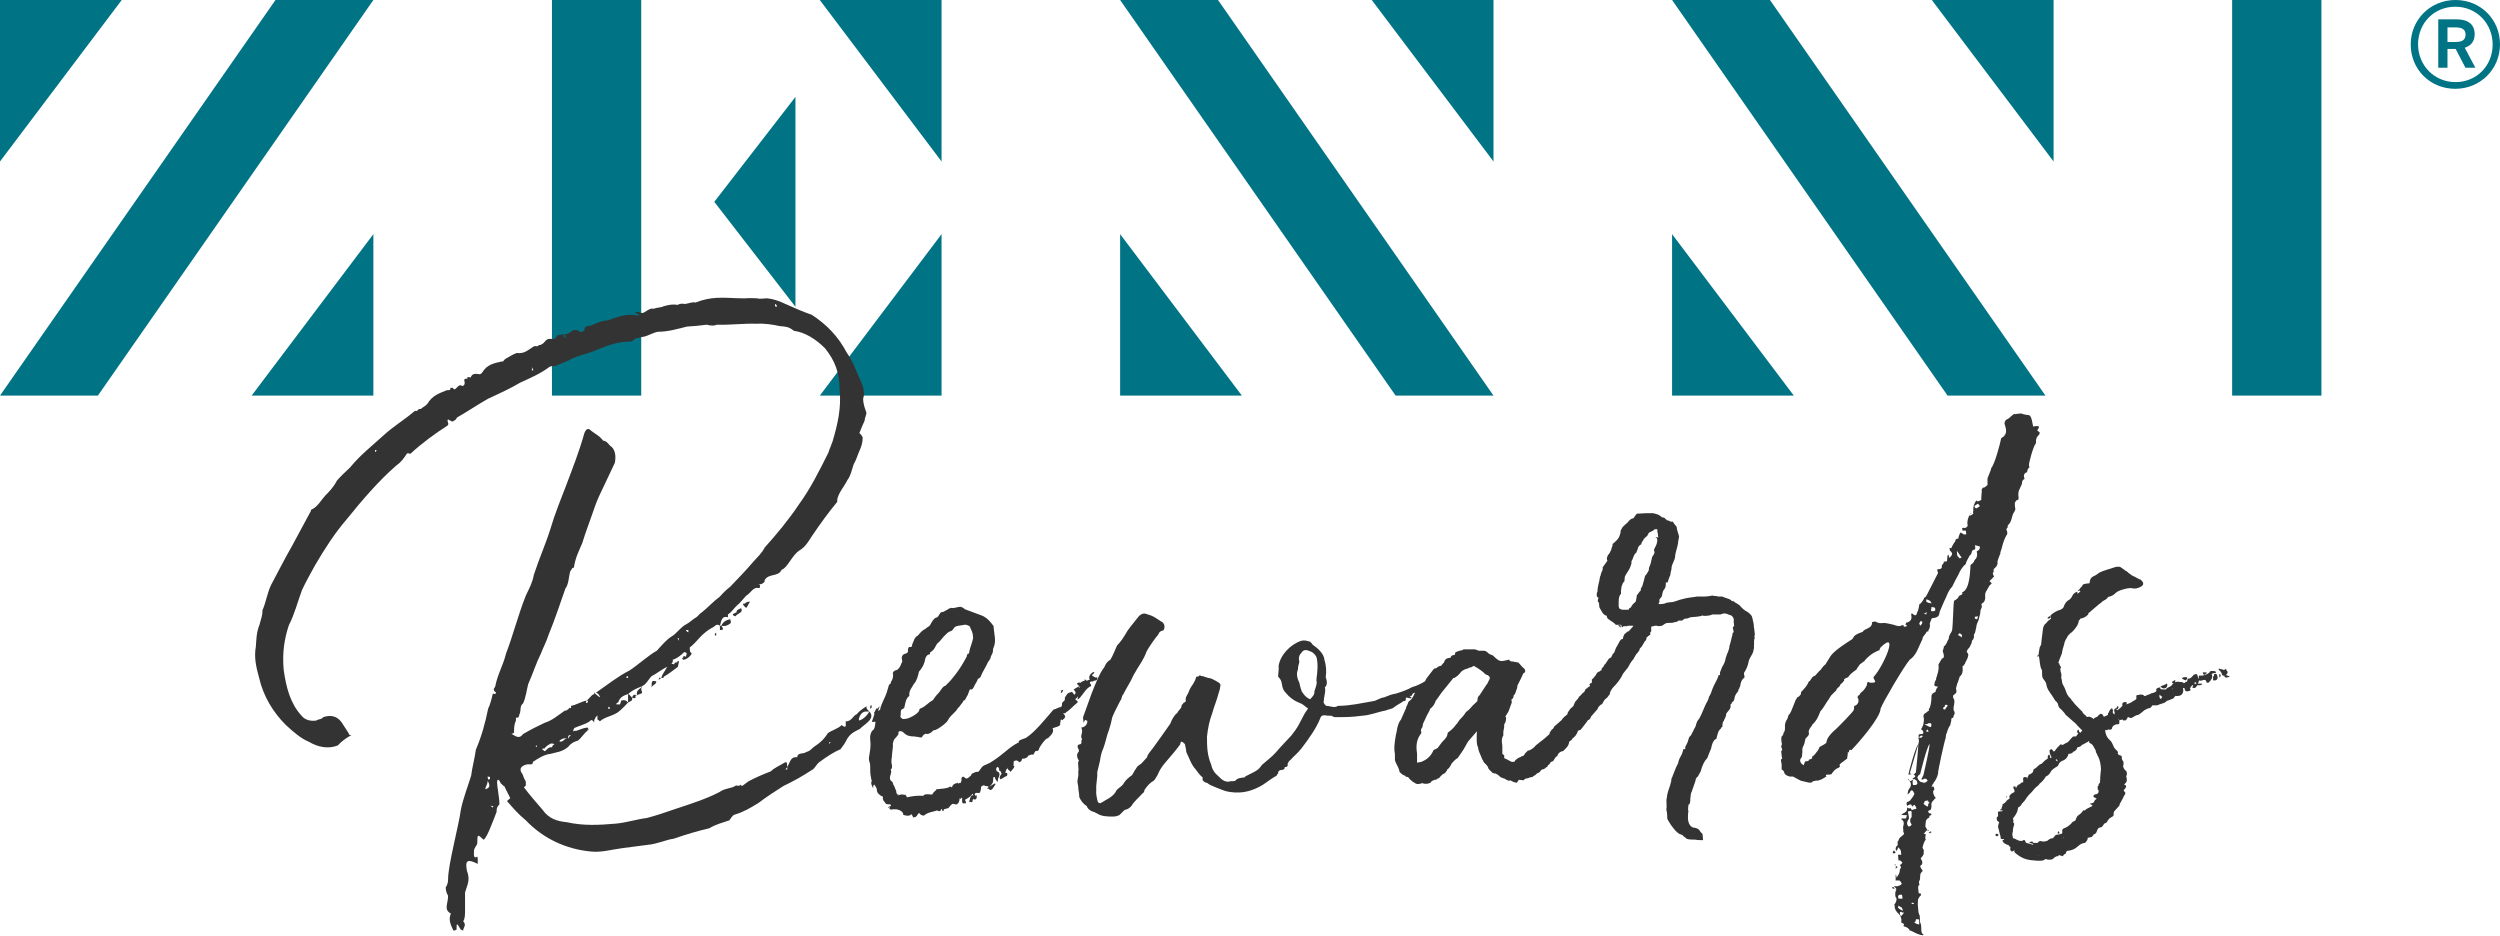 <svg width="307" height="115" viewBox="0 0 307 115" fill="none" xmlns="http://www.w3.org/2000/svg">
<path d="M12.021 48.581H0L33.83 0H45.851L12.021 48.581ZM45.851 48.581H30.899L45.851 28.752V48.581ZM78.743 48.581H67.779V0H78.743V48.581ZM115.623 48.581H100.672L115.623 28.752V48.581ZM152.503 48.581H137.552V28.752L152.503 48.581ZM183.402 48.581H171.382L137.552 0H149.573L183.402 48.581ZM220.282 48.581H205.331V28.752L220.282 48.581ZM251.182 48.581H239.161L205.331 0H217.352L251.182 48.581ZM285.071 48.581H274.107V0H285.071V48.581ZM97.682 37.675L87.714 24.786L97.682 11.898V37.675ZM0 19.829V0H14.951L0 19.829ZM115.623 19.829L100.672 0H115.623V19.829ZM183.402 19.829L168.451 0H183.402V19.829ZM252.179 19.829L237.228 0H252.179V19.829ZM301.539 0C304.62 0 307 2.386 307 5.438C307 8.492 304.591 10.906 301.511 10.906C298.415 10.906 296.036 8.52 296.036 5.467C296.036 2.414 298.443 0 301.539 0ZM301.511 0.824C298.902 0.824 296.938 2.84 296.938 5.438C296.939 8.037 298.931 10.082 301.539 10.082C304.133 10.082 306.097 8.065 306.097 5.467C306.097 2.869 304.105 0.824 301.511 0.824ZM301.64 2.372C303.059 2.372 303.89 2.982 303.89 4.189C303.889 5.127 303.402 5.623 302.671 5.864L303.976 8.321H302.757L301.554 6.007H300.551V8.321H299.418V2.372H301.64ZM300.551 5.154H301.582C302.341 5.154 302.772 4.899 302.772 4.246C302.772 3.621 302.342 3.365 301.568 3.365H300.551V5.154Z" fill="#007385"/>
<path d="M271.016 83.841C271.016 83.841 270.9 83.667 270.843 83.493V83.551C270.785 83.493 270.727 83.493 270.669 83.493H270.611C270.611 83.493 270.553 83.493 270.438 83.551C270.264 83.609 270.206 83.609 270.033 83.551C270.033 83.667 269.975 83.783 269.917 83.898V83.956H270.38C270.438 83.956 270.438 84.072 270.38 84.072C270.264 84.13 270.033 84.188 269.859 84.13L269.57 84.477H269.281L269.223 84.419L269.338 84.13C269.281 84.13 269.223 84.13 269.165 84.188C269.049 84.303 268.991 84.419 268.933 84.535C268.933 84.535 268.933 84.593 268.991 84.651V84.766C268.933 84.824 268.818 84.882 268.644 84.882C268.644 84.882 268.586 84.998 268.297 84.766V84.535H268.239C268.181 84.477 268.123 84.477 268.066 84.477C268.123 84.709 268.123 84.824 268.066 84.998C268.008 85.287 267.776 85.519 267.14 85.461C267.082 85.519 266.966 85.634 266.966 85.692L266.908 85.75L266.503 85.924C266.272 85.981 266.098 86.039 265.925 86.213C265.809 86.329 265.52 86.386 265.346 86.444L264.884 86.618H264.305C264.305 86.618 264.247 86.733 264.189 86.791C264.131 86.849 264.074 86.965 263.9 86.965C263.669 87.023 263.321 87.196 263.148 87.37C263.09 87.428 262.859 87.601 262.859 87.601C262.743 87.717 262.511 87.833 262.338 87.833C262.164 87.948 261.875 88.064 261.759 88.18L261.47 88.122C261.296 88.006 261.296 88.064 261.239 88.18C261.181 88.296 261.065 88.469 261.007 88.469H260.718C260.66 88.353 260.602 88.296 260.486 88.411H260.429C260.313 88.411 260.313 88.353 260.255 88.469V88.816C260.197 88.932 260.082 88.99 259.966 88.932C259.619 88.99 259.387 89.163 259.329 89.51C259.214 89.626 259.098 89.626 258.867 89.568C258.809 89.684 258.693 89.684 258.519 89.626C258.519 89.973 258.635 90.494 259.098 90.899C259.272 91.015 259.387 91.304 259.503 91.535C259.503 91.593 259.561 91.651 259.561 91.709L259.677 91.883C259.734 91.94 259.85 92.114 259.908 92.114C259.966 92.172 260.081 92.288 260.081 92.403C260.024 92.577 260.081 92.693 260.486 92.808C260.544 92.866 260.602 92.982 260.544 93.097C260.544 93.155 260.602 93.213 260.602 93.271C260.602 93.329 260.602 93.329 260.66 93.387C260.776 93.502 260.776 93.676 260.776 93.85C260.66 94.081 260.718 94.37 261.123 94.718C261.181 94.775 261.181 95.007 261.181 95.123C261.123 95.238 261.065 95.354 261.123 95.412C261.239 95.875 261.181 96.048 260.834 96.338C261.181 96.453 261.123 96.627 260.949 96.858C260.718 97.032 260.776 97.147 260.949 97.263C261.007 97.321 261.007 97.495 260.891 97.668V97.61C260.776 97.9 260.486 98.42 260.313 98.71C260.313 98.767 260.255 98.883 260.255 98.941L259.619 99.635C259.619 99.693 259.561 99.751 259.561 99.809C259.561 99.982 259.561 100.156 259.503 100.214C259.387 100.272 259.04 100.503 259.04 100.503L258.809 100.792C258.809 100.908 258.635 101.082 258.404 101.139L258.172 101.487L257.999 101.602H257.941C257.767 101.602 257.594 101.776 257.536 101.949C257.536 102.007 257.478 102.065 257.478 102.123C257.42 102.297 257.304 102.412 257.015 102.528H257.073L256.899 102.759C256.784 102.817 256.494 102.875 256.379 102.875C256.379 103.164 256.205 103.338 256.032 103.512C255.684 103.512 255.453 103.685 255.106 103.974C254.875 104.206 254.47 104.437 253.833 104.495C253.775 104.553 253.66 104.669 253.717 104.727C253.717 104.784 253.66 104.842 253.428 104.958C253.428 104.958 253.428 105.016 253.312 105.131H253.255C253.197 105.131 253.139 105.074 253.081 105.074C252.907 105.016 252.792 104.958 252.792 105.074L252.734 105.131C252.445 105.131 252.271 105.305 252.097 105.479C251.924 105.594 251.519 105.594 251.345 105.536C251.345 105.479 251.172 105.479 251.114 105.536C250.882 105.768 250.246 105.71 249.668 105.652C248.8 105.594 248.221 105.363 247.527 104.784C247.353 104.669 247.295 104.553 247.411 104.437H247.353L247.122 104.553C246.948 104.611 246.775 104.322 246.89 104.09C246.89 104.032 246.833 104.032 246.659 103.801H246.717C246.254 103.685 246.023 103.512 245.907 103.28C245.907 103.222 245.907 103.164 245.965 103.164C246.08 103.164 246.138 103.164 246.08 103.049H245.907C245.675 103.049 245.675 102.933 245.675 102.759L245.502 102.123C245.502 102.007 245.444 101.834 245.386 101.66C245.386 101.602 245.328 101.487 245.386 101.371C245.386 101.255 245.444 101.082 245.502 101.024C245.502 100.966 245.444 100.908 245.328 100.85L245.27 100.792C245.213 100.677 245.097 100.387 245.328 100.272C245.386 100.098 245.386 99.982 245.328 99.809C245.386 99.635 245.386 99.635 245.733 99.635C245.907 99.635 245.965 99.577 245.849 99.462C245.849 99.519 245.791 99.519 245.618 99.519C245.618 99.519 245.618 99.346 245.791 99.346C245.791 99.172 245.849 99.057 245.907 98.941V98.767L246.196 98.594C246.254 98.536 246.312 98.42 246.428 98.362H246.37L246.659 98.131H246.717L246.775 98.015C246.659 97.668 246.948 97.495 247.238 97.321C247.411 97.321 247.411 97.147 247.353 96.974C247.295 96.916 247.238 96.8 247.238 96.627L247.295 96.569H247.469C247.469 96.569 247.527 96.569 247.527 96.742C247.585 96.742 247.585 96.685 247.643 96.685C247.643 96.569 247.758 96.338 248.105 96.28H248.048C248.105 96.222 248.163 96.106 248.453 96.048V95.817C248.395 95.528 248.453 95.412 248.8 95.412C248.858 95.412 248.858 95.412 248.858 95.47L248.915 95.585C248.973 95.585 248.973 95.528 248.973 95.47L249.147 95.123C249.147 95.065 249.263 95.065 249.263 95.123L249.378 95.007C249.61 94.949 249.668 94.775 249.725 94.486L249.783 94.428C249.899 94.428 250.13 94.197 250.246 94.081C250.362 93.965 250.477 93.85 250.709 93.792L250.998 93.502C251.114 93.387 251.172 93.329 251.461 93.155V92.924C251.461 92.924 251.461 92.808 251.577 92.693C251.635 92.635 251.692 92.693 251.692 92.75C251.692 92.75 251.692 92.808 251.75 92.866V93.097C251.75 93.097 251.866 93.04 251.924 93.04C251.924 92.924 251.866 92.866 251.808 92.75C251.75 92.577 251.692 92.461 251.692 92.288C251.635 92.172 251.692 92.114 251.866 91.998C251.982 91.998 252.04 92.056 252.155 92.288V92.23C252.155 92.288 252.213 92.288 252.271 92.23V92.288L252.618 91.825L252.965 91.478C252.965 91.362 253.081 91.42 253.312 91.478C253.428 91.42 253.544 91.304 253.833 91.188C253.891 91.188 254.18 90.899 254.296 90.725L254.585 90.436H254.932C254.932 90.436 255.048 90.263 255.106 90.205L255.222 90.089C255.106 90.031 254.99 89.858 255.164 89.626C255.222 89.568 255.279 89.626 255.279 89.684C255.279 89.742 255.337 89.915 255.395 89.915V89.973C255.453 89.973 255.511 89.973 255.627 89.8C255.684 89.742 255.684 89.742 255.684 89.684L255.164 89.163C254.99 88.932 254.817 88.758 254.585 88.585L253.66 87.775C253.602 87.659 253.428 87.428 253.139 87.138C252.965 87.023 252.792 86.849 252.734 86.56C252.734 86.444 252.676 86.271 252.387 86.039L251.982 85.403C251.75 85.056 251.345 84.593 251.287 84.014C251.287 83.841 251.056 83.551 250.882 83.32C250.767 83.088 250.767 82.915 250.767 82.799V82.394C250.767 82.279 250.709 82.221 250.651 82.105C250.593 81.931 250.535 81.758 250.535 81.642C250.535 81.526 250.477 81.411 250.477 81.295C250.477 81.064 250.42 80.832 250.362 80.543V80.138L250.477 79.501L250.651 79.154C250.651 78.981 250.709 78.692 250.709 78.576L250.882 77.187L250.94 76.956L251.056 76.724L251.345 76.435C251.461 76.262 251.692 76.088 251.866 75.972C251.866 75.915 251.808 75.799 251.808 75.625V75.567C252.097 75.278 252.56 74.989 253.023 74.873C253.197 74.815 253.37 74.642 253.428 74.526C253.486 74.237 253.717 73.832 254.18 73.6L254.412 73.311C254.412 73.253 254.527 73.137 254.527 73.079C254.585 72.964 254.817 72.732 255.048 72.675C255.106 72.675 255.106 72.675 255.106 72.732C255.106 72.906 255.048 72.906 255.106 72.906C255.279 72.79 255.395 72.732 255.453 72.617C255.511 72.559 255.453 72.617 255.337 72.501L255.222 72.559C255.164 72.559 255.164 72.443 255.222 72.443L255.337 72.385L255.511 72.154L255.684 71.98C255.742 71.691 256.032 71.691 256.494 71.633C256.494 71.633 256.668 71.633 256.61 71.575V71.517C256.668 71.055 256.784 70.939 257.073 70.765C257.247 70.707 257.536 70.534 257.825 70.302C258.288 70.071 258.982 69.897 259.85 69.608C260.024 69.608 260.313 69.55 260.429 69.666C260.429 69.666 260.776 69.897 261.007 70.071H260.949C261.181 70.129 261.354 70.302 261.412 70.418V70.36C261.759 70.65 261.933 70.765 262.164 70.823L262.338 70.939C262.338 70.939 262.511 70.997 262.569 71.055C262.627 71.112 262.801 71.17 262.859 71.17C263.553 71.749 263.032 72.096 262.28 72.27C262.106 72.27 261.875 72.27 261.644 72.212C261.181 72.212 260.429 72.443 260.081 72.617L259.677 72.906H259.734C259.561 73.022 259.445 73.137 259.098 73.253C258.982 73.253 258.809 73.311 258.751 73.484C258.635 73.6 258.404 73.716 258.114 73.889H258.172L257.709 74.237L256.494 75.278V75.22C256.494 75.278 256.437 75.336 256.437 75.394V75.452C256.205 75.683 255.916 75.915 255.453 75.972C255.453 75.972 255.453 76.088 255.279 76.204C255.222 76.782 254.817 77.245 254.354 77.708V77.65L254.007 77.997C253.949 78.055 253.833 78.229 253.833 78.287C253.66 78.518 253.486 78.923 253.486 79.097C253.37 79.444 253.255 79.849 253.197 80.254C253.081 80.601 252.56 81.7 252.85 81.411C252.85 81.469 252.907 81.526 252.907 81.584C252.907 81.642 252.907 81.7 253.081 81.874V81.931C252.965 82.163 253.023 82.394 253.081 82.568C253.081 82.626 253.139 82.741 253.139 82.799V83.088C253.081 83.204 253.139 83.378 253.197 83.493V83.551C253.197 83.841 253.312 84.072 253.486 84.361L253.66 84.766C253.775 85.114 253.833 85.403 254.354 85.866V85.924L254.47 86.097V86.039C254.701 86.386 254.99 86.676 255.337 87.023L255.684 87.37C255.8 87.601 255.916 87.717 256.147 87.891C256.205 88.064 256.379 88.064 256.494 88.006C256.552 88.006 256.668 88.006 256.957 88.18L257.073 88.296L257.189 88.18L257.652 87.948H257.594L257.825 87.717V87.775C257.883 87.659 257.941 87.601 258.172 87.717L258.346 88.006C258.404 88.006 258.462 88.006 258.519 87.948C258.693 87.891 258.924 87.775 258.867 87.717C258.809 87.601 258.867 87.543 258.982 87.486C258.982 87.312 259.098 87.138 259.329 86.965C259.387 86.965 259.503 87.254 259.445 87.254H259.503C259.387 87.428 259.445 87.543 259.561 87.659C259.561 87.717 259.561 87.659 259.677 87.717V87.486C259.677 87.428 259.619 87.37 259.619 87.254C259.619 87.023 259.792 86.965 259.908 86.965C259.908 86.907 259.908 86.849 260.024 86.733C260.082 86.676 260.139 86.733 260.139 86.791C260.139 86.965 260.082 87.023 260.024 87.081H259.966C259.85 87.138 259.908 87.196 259.908 87.196H260.024L260.197 87.081C260.371 86.965 260.486 86.849 260.66 86.618C260.544 86.502 260.602 86.329 260.834 86.213C260.891 86.213 261.123 86.213 261.181 86.271V86.329C261.123 86.444 261.123 86.444 261.123 86.502C261.354 86.386 261.701 86.329 261.933 86.097C262.338 85.924 262.396 85.808 262.338 85.576C262.338 85.345 262.396 85.345 262.627 85.345C262.685 85.345 262.743 85.287 262.801 85.287C262.974 85.287 263.206 85.287 263.321 85.461H263.495L263.553 85.403L264.016 85.229C264.131 85.171 264.189 85.114 264.305 85.114C264.594 85.056 264.941 84.882 264.768 84.709C264.768 84.535 265.057 84.419 265.231 84.419C265.288 84.419 265.288 84.419 265.288 84.477C265.288 84.535 265.288 84.593 265.346 84.651H265.578C265.751 84.651 265.867 84.709 265.983 84.651C266.041 84.535 266.214 84.419 266.388 84.361L266.677 84.188C266.677 84.13 266.735 84.072 266.793 84.014C266.851 83.956 266.908 83.956 266.908 83.898C266.851 83.898 266.735 83.898 266.735 83.841V83.725L267.024 83.551C267.082 83.493 267.14 83.551 267.14 83.609L267.082 83.783C267.371 83.667 267.545 83.725 268.066 83.783C268.181 83.956 268.181 83.956 268.413 83.725H268.471C268.528 83.783 268.586 83.725 268.644 83.378C268.644 83.32 268.644 83.32 268.702 83.32C268.933 83.378 269.107 83.204 269.223 83.031V83.088C269.223 83.031 269.338 82.973 269.338 82.915L269.396 82.857C269.743 82.741 269.743 82.741 269.859 82.915V83.031C269.917 83.204 270.033 83.32 270.033 83.436V83.204C269.975 82.973 270.033 82.915 270.322 82.973C270.611 82.973 271.132 82.799 271.305 82.568V82.626C271.363 82.394 271.479 82.394 271.71 82.394C271.826 82.394 272 82.394 272.115 82.51C272.173 82.568 272.115 82.626 272.058 82.626L271.768 82.684C271.653 82.741 271.537 82.684 271.653 82.973C271.71 83.262 271.537 83.436 271.421 83.609L271.19 83.841H271.016ZM249.725 103.512H249.957C250.072 103.512 250.246 103.569 250.304 103.396C250.477 103.222 250.651 103.28 250.825 103.338C250.998 103.338 251.345 103.338 251.519 103.164C251.635 103.049 251.866 102.933 252.097 102.933L252.445 102.528C252.502 102.528 252.676 102.47 252.85 102.47L253.255 102.354H253.197C253.255 102.297 253.255 102.239 253.255 102.181C253.197 101.892 253.255 101.776 253.602 101.66C253.891 101.544 254.296 101.255 254.527 100.908H254.585L254.874 100.734C254.874 100.677 254.932 100.619 254.932 100.561C254.932 100.503 254.99 100.445 255.106 100.214C255.337 100.04 255.684 99.809 255.8 99.519H256.032L256.205 99.346L256.899 98.999C257.015 98.941 256.957 98.883 256.726 98.767C256.668 98.767 256.668 98.652 256.726 98.652C257.131 98.652 257.189 98.42 257.247 98.247C257.536 98.073 257.536 98.073 257.131 97.9C257.015 97.784 257.073 97.668 257.247 97.552C257.362 97.552 257.594 97.495 257.652 97.379C257.767 97.147 257.709 97.032 257.594 96.916V96.569L257.652 96.511C257.709 96.511 257.709 96.395 257.709 96.338C257.709 96.28 257.825 96.164 257.883 96.106C257.883 95.701 257.941 94.833 257.999 94.486C257.999 94.023 257.883 93.271 257.594 92.808L257.42 92.403V92.461C257.362 92.403 257.362 92.23 257.362 92.172L257.073 91.651C256.957 91.42 256.784 91.304 256.61 91.246L256.552 91.188V91.015H256.494C256.437 91.073 256.263 91.188 256.205 91.188C256.032 91.304 255.684 91.478 255.684 91.478V91.42C255.569 91.651 255.453 91.709 255.106 91.767L255.048 91.94C254.932 92.114 254.875 92.23 254.527 92.345H254.585C254.47 92.461 254.354 92.577 254.007 92.577C253.949 92.924 253.66 93.329 253.197 93.445C253.081 93.502 252.907 93.676 252.85 93.734C252.85 93.85 252.734 93.965 252.676 94.081C252.618 94.139 252.387 94.255 252.387 94.255C252.213 94.37 252.04 94.486 251.924 94.66V94.602C251.75 95.007 251.519 95.238 251.23 95.354C250.998 95.759 250.709 96.048 250.477 96.222L250.304 96.453C249.957 96.685 249.725 96.974 249.494 97.263L249.147 97.61L248.915 97.9C248.742 98.189 248.568 98.42 248.337 98.652V98.594C248.221 98.883 248.048 99.057 247.816 99.172C247.816 99.346 247.758 99.519 247.7 99.693C247.585 99.982 247.353 100.329 247.18 100.503C247.238 100.619 247.238 100.677 247.238 100.792C247.238 100.966 247.18 101.024 247.353 101.139V101.197C247.238 101.544 247.18 101.776 247.18 102.123C247.064 102.412 247.122 102.586 247.18 102.759V102.933C247.353 102.933 247.527 103.049 247.643 103.107C247.874 103.222 248.105 103.338 248.453 103.222H248.395C248.51 103.107 248.684 103.107 248.742 103.396C248.742 103.454 248.8 103.512 248.858 103.512L249.668 103.743V103.627C249.494 103.569 249.494 103.569 249.436 103.569C249.378 103.569 249.32 103.512 249.263 103.512C249.205 103.512 249.205 103.396 249.263 103.396C249.263 103.396 249.32 103.396 249.494 103.338H249.552L249.725 103.512ZM272.983 82.973C272.925 82.973 272.81 82.799 272.81 82.626C272.752 82.568 272.694 82.568 272.694 82.452C272.636 82.394 272.463 82.279 272.463 82.221C272.405 82.163 272.463 82.105 272.52 82.105C272.578 82.105 272.636 82.163 272.694 82.163C272.752 82.163 272.983 82.221 273.099 82.279C273.099 82.279 273.157 82.279 273.273 82.163C273.33 82.163 273.388 82.163 273.388 82.221C273.388 82.279 273.446 82.394 273.562 82.51C273.562 82.684 273.388 82.857 273.33 82.915H273.446C273.504 82.973 273.504 82.973 273.562 82.973C273.62 82.973 273.678 83.031 273.735 83.031C273.793 83.031 273.793 83.146 273.735 83.146C273.678 83.146 273.562 83.146 273.446 83.204C273.33 83.204 273.273 83.204 273.215 83.146C273.215 83.146 273.157 83.146 273.157 82.973H272.983ZM271.884 82.799L272 82.741C272.058 82.741 272.173 82.741 272.231 82.857C272.347 83.088 272.405 83.436 272.058 83.551H271.826C271.768 83.551 271.768 83.551 271.768 83.493V83.088L271.826 83.031C271.884 83.031 271.884 82.973 271.884 82.799ZM266.098 83.956L266.156 84.13C266.098 84.361 266.041 84.535 265.693 84.535C265.693 84.535 265.578 84.535 265.346 84.361C265.288 84.361 265.346 84.246 265.404 84.246L265.867 84.072L266.041 83.956H266.098ZM268.528 83.436L268.413 83.551C268.413 83.551 268.239 83.493 268.008 83.378L267.95 83.32C267.95 83.262 268.066 83.146 268.355 83.146C268.528 83.146 268.586 83.204 268.586 83.204V83.262C268.586 83.32 268.528 83.378 268.528 83.436ZM270.727 82.857H270.611L270.495 82.626C270.495 82.568 270.495 82.568 270.553 82.568H270.9C270.958 82.568 271.016 82.626 270.958 82.684L270.727 82.857ZM265.404 85.808C265.404 85.75 265.462 85.634 265.52 85.576V85.519C265.404 85.576 265.288 85.403 265.231 85.287C265.231 85.287 265.231 85.345 265.173 85.403C265.173 85.519 265.173 85.692 265.288 85.808H265.404ZM245.444 102.528L245.27 102.702C245.27 102.702 245.155 102.702 245.039 102.586V102.528C245.039 102.412 245.155 102.297 245.386 102.47L245.444 102.528ZM251.75 75.683L251.808 75.741C251.808 75.857 251.808 75.915 251.519 75.972C251.461 75.972 251.403 75.915 251.461 75.857L251.635 75.683H251.75ZM272.694 83.031L272.578 83.204C272.578 83.204 272.52 83.146 272.52 82.857C272.52 82.799 272.578 82.741 272.636 82.799C272.694 82.857 272.694 83.031 272.694 83.031ZM252.676 102.354L252.734 102.065C252.734 102.065 252.907 102.181 252.907 102.297C252.907 102.354 252.907 102.354 252.85 102.354H252.676ZM269.512 83.841L269.454 83.956H269.512C269.57 83.956 269.628 84.014 269.743 84.014L269.57 83.725C269.512 83.725 269.512 83.783 269.512 83.841ZM252.502 93.213C252.387 93.329 252.445 93.387 252.676 93.502V93.445C252.676 93.387 252.56 93.271 252.502 93.213ZM250.362 80.427L250.304 80.601C250.304 80.659 250.188 80.659 250.188 80.601L250.246 80.427C250.246 80.369 250.362 80.369 250.362 80.427ZM246.485 97.784L246.428 97.957C246.254 97.784 246.485 97.784 246.485 97.784ZM260.139 88.353L260.197 88.296C260.197 88.296 260.139 88.238 260.081 88.353H260.139ZM253.428 102.933L253.486 102.875H253.428C253.428 102.875 253.486 102.817 253.37 102.875L253.428 102.933ZM266.851 84.651C266.851 84.593 266.851 84.535 266.793 84.477C266.793 84.593 266.851 84.651 266.851 84.651ZM250.304 105.016L250.362 105.074C250.362 105.074 250.42 105.016 250.304 105.016Z" fill="#333333"/>
<path d="M234.811 99.116V99H234.869C234.695 98.884 234.695 98.884 234.695 98.769C234.29 98.826 234.232 98.942 234.29 99L234.175 98.884C234.117 98.826 234.117 98.653 234.175 98.479C234.29 98.479 234.579 98.364 234.637 98.19C234.811 98.016 235.1 97.553 235.042 97.553L235.1 97.496C234.927 97.033 234.695 96.859 234.522 97.322C234.29 97.496 234.348 97.496 234.348 97.496L234.29 97.553C234.232 97.496 234.29 97.264 234.29 97.264C234.29 97.091 234.464 96.801 234.579 96.686C234.637 96.512 234.753 96.281 234.522 95.934C234.464 95.934 234.406 95.876 234.406 95.818C234.406 95.818 234.348 95.76 234.29 95.76V95.644C234.348 95.702 234.522 95.876 234.522 95.934C234.58 95.934 234.753 95.876 234.869 95.76H234.927C234.984 95.818 234.927 95.818 234.869 95.876C234.869 96.049 234.869 96.339 234.927 96.396C235.447 96.454 235.447 96.223 235.447 96.223V96.107L235.389 95.934C235.389 95.876 235.389 95.876 235.042 95.644L234.927 95.76V95.702H234.984C234.927 95.644 234.869 95.644 234.869 95.586C235.274 95.413 235.274 95.239 234.984 95.124C234.984 95.124 235.274 94.892 235.274 94.834C235.274 94.834 235.621 91.421 235.563 91.421C235.621 91.247 235.679 90.9 235.621 90.727C235.505 90.669 235.621 90.553 235.621 90.553L235.91 90.611L236.142 90.379L235.91 90.322L235.621 90.553C235.621 90.379 235.505 90.148 235.852 90.148C236.257 90.148 236.199 90.032 236.142 89.743C235.91 89.57 235.852 89.57 236.026 89.338C236.199 89.049 236.257 88.644 236.257 88.239C236.142 87.95 236.199 87.66 236.489 87.544C236.604 87.487 236.72 87.313 236.894 87.255C236.836 87.139 236.836 87.024 236.952 86.966C237.125 86.561 237.183 85.982 237.183 85.52C237.183 85.172 237.414 85.115 237.704 84.941C237.646 84.71 237.993 84.305 237.993 84.305C237.819 84.305 237.588 84.305 237.53 84.131L237.588 83.784C237.588 83.668 237.762 83.495 237.762 83.437C237.704 83.263 237.877 83.09 237.877 82.916C237.993 82.569 238.109 82.164 238.051 81.585L238.456 80.891C238.687 80.775 238.745 80.775 238.687 80.37L238.572 79.966C238.572 79.792 238.745 79.561 238.687 79.387C239.034 79.213 239.092 78.751 239.324 78.403C239.266 78.172 239.497 77.825 239.671 77.535C239.786 77.304 239.786 76.552 239.902 74.238C239.902 74.064 239.96 73.891 239.96 73.775C240.307 73.601 240.539 73.37 240.539 73.196L240.654 73.138C240.712 73.081 241.117 73.023 240.944 72.734C241.927 72.444 241.927 70.014 241.985 69.378L242.274 69.147C242.274 69.089 242.274 69.089 242.39 69.031C242.39 69.031 242.448 68.799 242.506 68.742C242.795 68.51 242.853 68.105 242.737 67.7C243.026 67.584 243.142 67.411 243.142 67.121C242.795 67.006 242.506 66.948 242.506 66.948C242.564 67.064 242.564 67.179 242.564 67.353L242.506 67.469C242.506 67.469 242.216 67.526 242.159 67.7C242.101 67.874 242.101 68.105 241.869 68.221C241.754 68.51 241.406 68.973 241.406 69.262C241.059 69.494 240.654 70.13 240.539 70.477L240.134 71.229L239.729 72.039C239.208 72.56 239.034 73.312 238.745 73.833C238.167 75.221 238.167 75.106 238.167 75.279C238.109 75.568 238.051 75.858 237.241 75.916L237.125 76.147C237.125 76.321 236.894 76.494 237.009 76.783C237.009 77.13 236.836 77.362 236.778 77.478L236.836 77.535C236.604 77.535 236.547 77.593 236.547 77.651C236.547 77.709 236.431 77.825 236.431 77.883V77.825C236.315 78.056 236.084 78.172 236.084 78.461C235.621 79.387 235.332 80.486 234.522 81.007C233.77 81.875 231.166 86.33 230.935 87.024C230.935 88.123 228.1 91.363 227.348 92.115C227.058 91.999 227.058 92.231 227.058 92.289C227.058 92.347 227.058 92.404 226.885 92.404C226.943 92.52 226.885 92.578 226.885 92.751C226.885 92.809 226.827 93.041 226.827 93.156L226.133 93.677C225.901 93.851 225.901 93.909 225.901 93.966C225.959 94.14 225.959 94.198 225.843 94.198V94.256C225.323 94.429 225.091 94.776 224.86 95.124V95.066L224.686 95.124C224.455 95.124 224.05 95.066 224.281 95.355L223.703 95.702C223.413 95.818 223.182 95.876 223.124 95.876C223.182 95.818 222.893 95.876 222.661 95.934C222.603 95.934 222.488 96.107 222.43 96.107H222.141L221.157 95.876L220.81 95.702L220.173 95.355H219.768C219.306 95.239 219.132 95.066 219.074 94.776C219.074 94.776 219.016 94.603 218.785 94.487V93.851C218.727 93.561 218.669 93.33 218.727 93.214C218.959 93.272 218.785 92.983 218.785 92.751L218.727 92.231C218.959 92.173 218.785 91.826 218.785 91.826C218.727 91.71 218.669 91.652 218.843 91.421L218.785 91.479C218.843 91.363 218.843 91.247 218.727 91.132H218.785C218.727 90.842 218.727 90.669 218.785 90.437C218.959 90.264 219.016 90.206 219.016 89.975C219.248 89.801 219.19 89.28 219.19 89.049C219.248 88.702 219.306 88.528 219.479 88.297C219.537 88.123 219.711 87.544 219.711 87.718V87.776L219.942 87.371L220.521 85.925L220.694 85.693L220.636 85.635C220.868 85.635 220.983 85.462 221.157 85.23V84.999C221.62 84.536 221.909 84.189 222.083 83.784C222.083 83.726 222.141 83.668 222.256 83.61C222.488 83.263 222.546 83.147 222.661 83.09H222.603L222.893 82.974L223.413 82.395C223.703 82.222 223.703 81.933 224.166 81.585L224.628 80.833C224.918 80.313 225.323 79.85 227.405 78.519C227.753 78.288 227.348 78.056 228.736 77.593C228.968 77.13 229.835 77.246 229.893 76.494C229.777 76.494 229.893 76.321 230.298 76.321C230.645 76.552 230.935 76.552 231.397 76.494C231.513 76.494 232.092 76.61 232.555 76.725C232.844 76.841 233.365 77.015 233.596 76.725V76.783H233.77C233.77 77.015 233.827 76.957 233.827 76.957C234.175 76.957 234.175 76.841 234.175 76.841L233.943 76.61H234.059C234.059 76.494 234.001 76.436 234.232 76.436C234.811 76.205 234.753 75.858 234.695 75.453C234.695 75.395 234.753 75.279 234.811 75.337C235.216 75.684 235.332 75.626 235.447 75.163C235.563 74.99 235.679 74.411 235.679 74.238C235.968 74.064 236.142 73.717 236.257 73.543V73.428C236.373 73.37 236.662 73.196 236.547 73.081H236.604L237.993 70.361L237.877 69.956C237.877 69.956 237.935 69.899 237.993 69.899C238.282 69.899 238.514 69.841 238.456 69.436L238.572 69.262C238.745 69.147 238.687 69.031 238.687 68.973C238.919 68.973 239.034 68.915 239.092 68.915L239.15 68.279C239.15 68.221 239.208 68.163 239.208 68.163L239.266 68.105L239.382 68.51C239.902 68.047 239.729 67.874 239.439 67.584C239.439 67.469 239.439 67.469 239.382 67.353C239.555 67.237 239.613 67.295 239.613 67.353C239.671 67.179 239.786 66.89 240.134 66.427C240.076 66.312 240.191 66.138 240.481 66.138C240.539 65.733 240.654 65.559 240.77 65.386L241.059 65.559C241.059 65.675 241.464 65.617 241.464 65.617L241.406 65.154H241.001L240.944 64.923C240.944 64.865 241.059 64.807 241.117 64.807C241.406 64.923 241.638 64.634 241.638 64.518C241.522 64.171 241.638 63.766 241.754 63.477L241.869 63.187V63.361C242.332 63.13 242.39 63.072 242.274 62.898C242.332 62.84 242.274 62.724 242.332 62.667C242.274 62.146 242.448 61.857 242.679 61.452C242.795 61.567 242.911 61.567 242.911 61.567L243.316 61.394C243.258 61.336 243.374 60.237 243.374 60.295C243.258 60.121 243.489 59.947 243.489 59.89C243.721 59.89 243.836 59.774 244.068 59.542V59.195C244.068 58.964 244.01 58.733 244.184 58.443C244.299 58.096 244.473 57.807 244.531 57.46C244.936 57.055 245.63 54.451 245.746 53.815L246.151 53.526V53.352L246.208 53.41C246.498 52.947 246.266 52.426 246.151 52.021C246.151 51.732 246.324 51.558 246.44 51.501C246.729 51.443 247.366 50.633 247.423 50.864C248.176 50.748 248.176 50.748 248.465 50.864C248.696 50.922 248.986 50.98 249.159 50.98C249.506 51.096 249.564 51.963 249.68 52.426V52.368C250.953 52.137 250.085 52.773 250.2 52.889L250.49 53.12C250.432 53.236 250.432 53.294 250.432 53.352C250.085 53.641 249.969 53.988 250.027 54.393C250.027 54.393 249.969 54.451 249.969 54.509C249.68 54.798 249.101 56.997 249.159 57.112L249.217 57.402C249.043 57.46 248.928 57.807 248.928 57.98C248.581 58.096 248.465 58.328 248.581 58.675C248.581 58.675 248.638 58.848 248.581 58.848C248.349 58.906 248.291 59.195 248.291 59.427L248.002 60.063C247.828 60.352 247.828 60.7 247.886 61.162C247.886 61.336 247.828 61.394 247.597 61.452C247.597 61.51 247.366 61.741 247.423 61.799C247.423 61.972 247.423 62.319 247.481 62.435C247.539 62.609 247.25 63.014 247.192 63.13C247.018 63.592 247.018 64.113 246.556 64.518C246.556 64.692 246.556 64.807 246.44 64.865C246.44 64.923 246.382 64.981 246.382 65.039C246.498 65.27 246.498 65.328 246.498 65.559C246.151 66.08 245.977 66.659 245.803 67.353L245.63 67.874C245.688 67.931 245.688 67.931 245.63 67.989C245.514 68.279 245.283 68.857 245.283 69.031C245.341 69.147 245.283 69.32 245.167 69.552L244.82 69.899V70.246C244.589 70.361 244.82 70.651 244.878 70.824C244.762 70.824 244.531 71.229 244.299 71.345L244.589 71.634L244.299 71.924L243.836 72.734C243.836 72.791 243.779 72.907 243.779 72.965V73.543C243.779 73.601 243.721 73.659 243.721 73.717C243.721 73.775 243.663 73.891 243.547 74.006C243.374 74.064 243.258 74.18 243.374 74.469C243.374 74.643 243.2 74.874 243.2 74.99C243.2 75.453 243.026 75.8 242.969 76.147C242.853 76.378 242.679 76.783 242.679 77.073C242.564 77.42 242.621 77.651 242.39 77.941C242.448 78.23 242.39 78.461 242.159 78.693C242.159 78.808 242.101 79.098 241.985 79.213L241.927 79.387C241.869 79.503 241.638 79.734 241.638 79.734C241.464 80.081 241.522 80.081 241.522 80.081C241.811 80.313 241.696 80.602 241.58 80.891L241.349 81.354C241.291 81.528 241.291 81.528 241.175 81.643H241.233C241.175 81.759 241.001 81.759 241.001 81.817C241.059 82.453 241.001 82.8 240.654 83.09L240.423 83.784C240.307 84.015 240.307 84.189 240.191 84.536C240.307 84.999 240.307 85.057 239.844 85.404V85.693C240.076 85.982 240.018 86.33 239.902 86.85V87.197C240.076 87.487 240.076 87.66 239.902 87.892C239.902 88.065 239.902 88.123 239.613 88.239C239.671 88.47 239.555 88.644 239.497 89.049C239.15 89.454 239.15 89.917 238.977 90.206C238.977 90.379 238.919 90.495 238.919 90.669C238.803 90.9 237.935 94.776 237.993 95.008C237.877 95.529 237.646 95.876 237.414 96.165H237.472C237.299 96.339 237.299 96.339 237.299 96.396L237.183 96.628L237.414 96.57C237.53 96.744 237.588 96.975 237.472 97.091V97.033C237.241 97.148 237.53 97.901 237.762 98.016C237.704 97.959 237.53 98.132 237.357 98.364C237.125 98.595 237.183 98.769 237.183 98.884C237.183 99.058 237.183 99.289 237.067 99.463C236.836 99.521 236.836 99.579 236.778 99.579L236.836 99.81L237.067 99.926L237.125 99.868C237.241 99.984 237.183 100.157 236.952 100.157C236.952 100.215 236.952 100.331 236.836 100.446C236.431 100.62 236.489 100.967 236.431 101.488L236.662 101.893L236.315 102.298C236.084 102.413 236.373 102.356 236.489 102.471V102.529C236.431 102.703 236.373 102.934 236.489 103.108C236.257 103.339 236.142 103.86 236.142 103.86L236.084 104.091C236.084 104.149 236.199 104.265 236.199 104.323C236.257 104.438 236.315 104.554 236.199 104.612C236.315 104.901 236.142 105.075 235.852 105.422C236.142 105.827 236.084 106.058 235.968 106.232V106.174C235.679 106.348 235.852 106.579 236.084 106.868V106.984C235.794 107.215 235.794 107.447 235.794 107.678C235.794 107.852 235.794 108.025 235.679 108.199C235.679 108.199 235.563 108.43 235.737 108.604C235.447 108.835 235.563 109.067 235.621 109.703H235.852L235.91 109.935C235.737 110.05 235.737 110.108 235.621 110.282C235.505 110.397 235.505 110.802 235.505 111.092L235.563 111.728C235.563 111.902 235.621 112.249 235.737 112.422L235.794 113.29C235.852 113.406 235.91 113.522 235.91 113.637C235.968 114.042 235.852 114.389 236.084 114.679C236.315 114.737 236.142 114.852 236.084 114.852C235.679 114.794 235.274 114.621 234.753 114.332C234.522 114.274 234.464 114.216 234.464 114.216C234.522 114.158 234.29 113.927 234.001 113.811C233.712 113.753 233.712 113.753 233.827 113.464C233.596 113.348 233.48 113.348 233.48 113.232C233.538 112.77 233.422 112.538 233.191 112.249C232.844 111.96 232.67 111.612 232.67 111.381C232.67 111.265 232.67 111.15 232.612 111.092C232.844 110.86 233.017 110.34 232.786 110.166V110.224C232.728 109.935 232.67 109.53 232.902 109.24H232.728C232.96 109.182 232.844 109.067 232.612 108.893C232.612 108.777 232.612 108.835 232.902 108.835C233.075 108.835 233.48 108.72 233.538 108.488L233.307 108.141C232.844 108.083 232.786 108.141 232.786 108.141V107.389C232.902 107.505 232.902 107.678 232.844 107.794C233.249 107.389 233.307 107.042 233.307 106.753C233.422 106.579 233.538 106.521 233.307 106.232C233.596 106.058 233.596 105.943 233.596 105.885C233.365 105.653 233.307 105.653 233.249 105.653H233.133L233.075 104.959H233.48L233.422 104.496C233.422 104.323 233.075 104.033 233.075 104.033C233.075 104.323 232.902 104.438 232.844 104.496C232.728 104.207 232.786 103.975 233.017 103.802C233.017 103.802 233.075 103.686 233.017 103.513C233.017 103.455 233.017 103.339 233.133 103.223C233.191 103.05 233.249 102.818 233.538 102.703H233.48C233.596 102.645 233.827 102.413 233.827 102.413L233.712 102.066C233.77 101.835 233.654 101.661 233.712 101.488C233.77 101.256 233.885 100.967 233.596 100.678C233.422 100.62 233.48 100.562 233.538 100.504H234.059L234.175 100.099C233.77 100.099 233.538 100.099 233.538 100.041C233.48 99.984 233.538 99.984 233.538 99.984C234.175 99.694 234.232 99.521 234.175 99.116C234.29 99.289 234.406 99.289 234.637 99.231C234.637 99.347 234.753 99.463 234.811 99.463L235.158 99.347C235.447 99.405 235.332 99.116 235.1 98.826C234.869 98.942 234.927 99 234.869 99L234.811 99.116ZM230.067 83.263V83.147C231.34 81.759 233.249 77.246 230.935 79.503C230.761 79.792 230.819 79.85 230.761 79.908V79.85C229.893 80.197 229.43 80.602 228.968 81.123H229.025L228.389 81.585L227.984 82.164H228.042C227.695 82.395 227.29 82.743 227.232 82.8C227 83.032 227 83.205 226.827 83.205C226.422 83.379 226.422 83.437 226.48 83.552L226.19 83.9C226.19 83.9 225.959 84.015 225.959 84.189C225.785 84.42 225.554 84.536 225.496 84.71H225.554L224.86 85.404L224.57 85.867C224.223 86.33 223.876 87.024 223.529 87.371C223.298 88.007 223.066 88.528 222.488 89.049H222.546C222.198 89.454 222.025 89.801 222.141 90.032C222.141 90.206 222.083 90.322 222.025 90.379C221.793 90.611 221.678 90.727 221.678 90.842C221.678 91.016 221.62 91.016 221.62 91.074C221.62 91.421 221.331 91.71 221.331 91.999C221.331 92.289 221.331 92.578 221.273 92.925C221.273 92.983 221.099 93.156 221.099 93.214C220.983 93.388 221.099 93.793 221.504 93.966C221.504 93.966 221.62 93.561 221.678 93.504L222.083 93.446L222.141 93.272C222.256 93.272 222.43 93.214 222.546 93.099C222.488 92.983 222.546 92.867 222.603 92.867C222.893 92.694 223.008 92.404 223.182 92.231C223.413 91.942 223.356 91.71 223.587 91.652C223.818 91.537 224.223 91.305 224.281 91.189C224.339 90.669 224.686 90.264 225.091 89.859C225.785 89.28 227.695 87.255 227.637 87.197C227.695 86.966 227.695 86.908 227.695 86.908C227.637 86.792 227.695 86.677 227.753 86.677C228.158 86.561 228.389 86.04 228.1 85.635V85.577C228.215 85.462 228.215 85.346 228.389 85.288C228.389 85.23 228.447 85.23 228.447 85.115C228.852 84.825 229.025 84.594 229.257 84.131V84.015C229.257 84.015 229.315 83.784 229.373 83.726L229.662 83.842C230.414 83.842 230.356 83.784 230.067 83.263ZM236.72 95.876L236.547 95.644C236.199 95.586 236.257 95.644 236.199 95.702C236.142 95.702 235.968 95.76 235.968 95.76C236.026 95.702 235.91 95.586 236.026 95.529L236.199 95.181C236.199 95.181 237.009 91.71 236.952 91.363C236.604 91.71 235.794 95.066 235.794 95.066C235.332 95.355 235.389 95.586 235.794 95.991C236.431 96.223 236.431 96.107 236.72 95.876ZM234.406 100.562L234.29 100.736C234.175 100.967 234.117 101.198 234.348 101.488C234.58 101.488 234.695 101.43 234.753 101.198C234.695 101.198 234.637 101.083 234.637 101.025C234.579 101.025 234.579 100.967 234.579 100.851V100.562C234.869 100.331 234.695 100.041 234.753 99.752L234.695 99.579L234.29 99.636C234.29 99.868 234.464 100.273 234.406 100.562ZM235.563 91.421L234.522 94.95L234.753 95.066L234.348 95.124C234.348 94.95 235.274 91.537 235.563 91.421ZM236.778 98.711L236.952 98.595C236.72 98.421 236.778 98.306 236.778 98.306C236.315 98.306 236.315 98.421 236.315 98.537L236.199 98.711C236.547 99 236.72 99.058 236.72 99.058C236.836 98.884 236.778 98.769 236.778 98.711ZM235.563 112.885H235.274C235.274 113.059 235.216 113.117 235.216 113.175C235.042 113.232 235.042 113.29 235.274 113.406C235.505 113.522 235.679 113.522 235.679 113.522V112.943L235.563 112.885ZM233.538 109.877H233.422C233.133 109.819 233.017 110.05 233.133 110.34C233.596 110.397 233.712 110.397 233.596 110.108V109.992L233.538 109.877ZM237.183 88.991L237.125 88.817H236.778C236.778 88.817 236.836 88.933 236.315 88.933C236.952 89.28 236.952 89.28 237.125 89.28L237.183 88.991ZM237.183 74.527V74.758C237.125 74.758 237.125 74.816 237.125 74.816C237.125 74.874 237.183 74.99 237.125 75.048C237.588 75.106 237.646 74.99 237.646 74.932C237.704 74.585 237.472 74.585 237.472 74.585L237.183 74.527ZM240.307 67.642C240.307 68.163 240.365 68.337 240.481 68.394L240.654 68.568L240.886 68.452L240.77 68.279V68.337C240.654 68.105 240.307 67.642 240.307 67.642ZM242.506 62.319L242.679 62.435C242.737 62.435 243.142 62.146 243.142 62.146C243.142 62.146 242.969 61.972 242.911 61.857C242.274 62.146 242.506 62.262 242.506 62.319ZM236.547 73.891L236.894 74.064C236.952 74.006 236.952 74.006 237.183 74.122C237.125 73.775 236.836 73.659 236.547 73.601V73.891ZM233.133 111.207L233.075 111.439C233.191 111.67 233.712 111.844 233.712 111.844C233.48 111.323 233.48 111.323 233.48 111.439L233.133 111.207ZM239.15 86.677V86.561H238.861C238.861 86.619 238.803 86.677 238.803 86.792C238.629 86.85 238.629 86.85 238.629 87.082L238.861 87.139C238.977 86.85 239.092 86.792 239.092 86.792L239.15 86.677ZM233.48 112.48L233.827 112.075C233.596 112.075 233.596 112.075 233.48 111.96L233.307 112.017C233.307 112.191 233.307 112.48 233.48 112.48ZM235.852 76.263L235.679 76.552C235.737 76.725 235.794 76.841 235.794 76.841C236.142 76.552 236.142 76.263 235.852 76.263ZM240.886 78.288L240.944 77.941C240.828 77.941 240.77 77.883 240.77 77.825L240.596 77.767L240.423 77.998C240.481 77.998 240.77 78.114 240.886 78.288ZM242.911 75.684L242.506 75.742C242.506 75.742 242.448 76.089 242.795 76.031L242.911 75.684ZM232.612 104.438L232.786 104.728L232.67 104.785H232.439C232.439 104.554 232.439 104.554 232.612 104.438ZM236.72 89.859H236.836L236.72 89.57L236.489 89.801L236.72 89.859ZM232.844 106.521L232.786 106.29C232.902 106.405 233.017 106.463 233.017 106.521C232.902 106.521 233.017 106.579 232.902 106.579C232.844 106.579 232.844 106.579 232.844 106.695C232.728 106.579 232.728 106.521 232.844 106.521ZM232.323 108.951H232.555L232.67 109.125H232.439L232.323 108.951ZM237.125 102.066L237.183 102.24C237.183 102.24 237.125 102.24 237.125 102.182C237.125 102.24 237.067 102.298 237.009 102.356C237.009 102.298 236.894 102.24 236.836 102.24C236.894 102.182 237.009 102.124 237.067 102.124L237.125 102.066ZM234.753 110.86V111.034L235.042 110.976L234.984 110.86H234.753ZM236.547 75.453L236.604 75.163C236.373 75.337 236.373 75.337 236.199 75.337L236.547 75.453ZM236.662 101.893L236.894 101.951L236.662 102.066C236.662 102.066 236.662 101.951 236.778 101.951L236.662 101.893ZM232.612 106.232L232.786 106.116C232.786 106.174 232.728 106.232 232.786 106.29C232.728 106.232 232.612 106.232 232.612 106.232ZM242.159 63.072L241.927 63.13C241.927 63.13 241.985 63.072 241.927 63.072H242.159ZM240.539 68.394H240.481V68.337L240.539 68.394Z" fill="#333333"/>
<path d="M215.382 77.075C215.44 77.19 215.44 77.537 215.497 77.942L215.44 78.116C215.44 78.29 215.497 78.347 215.497 78.347C215.324 78.521 215.44 79.1 215.382 79.389C215.44 79.562 215.324 79.736 215.324 79.909C215.208 80.43 214.861 80.719 214.745 81.182C214.63 81.819 214.456 82.166 214.167 82.629V82.802C214.225 83.034 214.225 83.034 214.225 83.207C213.877 83.439 213.762 83.786 213.704 84.191C213.704 84.364 213.588 84.364 213.588 84.538C213.472 84.654 213.472 84.654 213.472 84.827L213.357 85.001C213.241 85.116 213.01 85.464 213.01 85.695C212.952 85.926 212.952 86.1 212.662 86.273C212.662 86.273 212.662 86.505 212.489 86.505C212.605 86.968 212.373 87.141 212.084 87.489C212.084 87.489 212.084 87.604 211.968 87.604C212.026 87.951 211.795 88.183 211.679 88.53C211.563 88.588 211.505 88.877 211.505 89.282C211.332 89.282 211.332 89.456 211.332 89.456C210.927 89.803 210.927 90.208 210.811 90.555C210.811 90.555 210.811 90.786 210.638 90.786C210.348 91.018 210.233 91.365 210.117 91.943C210.001 92.233 209.828 92.58 209.654 93.1C209.48 93.274 209.365 93.448 209.365 93.448C209.075 93.91 208.96 94.316 208.844 94.72L208.497 95.357C208.323 95.473 208.208 95.646 208.208 95.878L207.745 97.208C207.571 97.498 207.629 97.903 207.571 98.018C207.571 98.423 207.571 98.713 207.34 98.828C207.282 99.291 207.282 99.465 207.34 99.638C207.282 99.812 207.282 100.159 207.282 100.39V100.564C207.34 101.142 207.571 101.663 208.208 101.663C208.555 101.779 208.67 101.895 208.728 102.01C208.786 102.184 209.075 102.357 209.075 102.473C209.075 102.647 209.133 102.878 209.133 103.167H208.96C208.728 103.167 208.381 103.167 208.208 103.109C207.745 103.109 207.398 103.109 207.108 102.994C206.993 102.82 206.819 102.82 206.588 102.531C206.414 102.531 206.414 102.415 206.24 102.415C205.778 102.126 205.604 101.837 205.199 101.316C205.083 101.085 204.794 100.737 204.736 100.506V100.332C204.736 99.87 204.678 99.58 204.621 99.407C204.736 98.944 204.563 98.365 204.678 98.018C204.736 97.382 204.91 96.977 205.083 96.456C205.199 96.109 205.257 95.82 205.257 95.588C205.373 95.473 205.373 95.299 205.488 95.068C205.604 94.836 205.72 94.373 206.009 93.853C206.125 93.679 206.067 93.563 206.24 93.158C206.356 92.927 206.645 92.522 206.703 92.001C206.993 92.001 206.993 92.001 206.935 91.885C206.935 91.712 206.993 91.596 207.166 91.307C207.34 91.018 207.34 90.497 207.571 90.381C207.803 90.15 207.745 89.976 207.918 89.803C207.918 89.745 208.092 89.398 208.208 89.224C208.323 88.819 208.381 88.53 208.67 88.241C209.075 87.546 209.249 86.794 209.712 86.042C209.712 85.926 209.885 85.753 209.828 85.637C210.059 85.29 210.175 84.943 210.29 84.596C210.522 83.959 210.927 83.439 211.043 82.918C211.274 82.918 211.216 82.802 211.216 82.571C211.332 82.281 211.447 81.934 211.563 81.761C211.795 81.414 211.852 81.124 211.91 80.835C212.026 80.314 212.373 79.852 212.373 79.331C212.547 78.868 212.605 78.347 212.72 78.058C212.778 77.827 212.72 77.653 212.894 77.653C212.894 77.48 212.836 77.306 212.778 77.075L212.952 76.843C212.952 76.669 212.894 76.496 212.894 76.322C213.01 75.917 212.662 75.512 212.373 75.512C211.91 75.281 211.679 75.281 211.274 75.455H210.29C209.943 75.628 209.48 75.628 209.191 75.628L209.075 75.57C208.728 75.744 208.092 75.744 207.571 75.802C207.224 75.975 207.05 75.975 206.935 75.975C206.761 75.975 206.645 76.207 206.53 76.207H206.125C205.951 76.38 205.836 76.38 205.72 76.38C205.488 76.496 205.141 76.496 204.794 76.496C204.505 76.496 204.389 76.669 204.1 76.843C203.868 76.843 203.695 76.959 203.463 76.843H203.232L202.769 76.959V77.537L202.653 77.653V77.942C202.422 78.058 202.306 78.232 202.191 78.29C202.191 78.347 202.191 78.405 202.133 78.637L202.017 78.695L201.612 79.389L201.496 79.504C201.323 79.678 201.323 79.794 201.323 79.794V79.852L200.976 80.314V80.257L200.744 80.662C200.629 80.777 200.629 80.893 200.629 80.893C200.455 81.067 200.339 81.24 200.224 81.414L199.934 81.934L199.298 82.744C199.009 83.439 198.43 84.075 198.083 84.422C198.025 84.48 197.909 84.654 197.909 84.654C197.794 84.885 197.678 85.059 197.678 85.116L197.736 85.174L197.331 85.695C197.041 85.869 196.926 86.1 196.752 86.447C196.463 86.563 196.231 86.852 196.174 87.084L195.364 88.009C195.306 88.299 195.132 88.414 195.017 88.414L194.727 88.819L194.091 89.629C193.802 89.687 193.802 89.745 193.802 89.745V89.687C193.628 90.208 193.397 90.497 193.107 90.671C193.049 90.902 192.818 90.96 192.702 91.076C192.644 91.538 192.471 91.712 192.182 92.001L191.95 92.233C191.719 92.233 191.314 92.464 191.256 92.811L191.024 92.985L190.735 93.448C190.677 93.505 190.504 93.563 190.446 93.563C190.33 93.795 190.215 93.91 190.099 93.968L189.983 94.2C189.81 94.2 189.81 94.316 189.694 94.373C189.578 94.489 189.405 94.489 189.347 94.489L189.115 94.72H189.173C189.057 94.836 188.884 94.952 188.768 94.952L188.537 95.183C188.421 95.241 188.363 95.241 188.19 95.415H188.132L187.842 95.473C187.785 95.53 187.611 95.588 187.495 95.588C187.322 95.588 187.206 95.704 187.148 95.762L187.09 95.82L186.512 95.762L186.28 96.109H186.222C185.991 96.109 185.644 95.935 185.47 95.82C185.413 95.82 185.355 95.878 185.355 95.878C185.181 95.878 185.008 95.762 185.008 95.762C184.95 95.762 184.892 95.704 184.834 95.646C184.487 95.53 184.313 95.473 184.255 95.415C184.082 95.241 183.85 95.068 183.677 95.01C183.619 94.952 183.561 94.952 183.561 94.952L183.503 95.01C183.272 94.836 183.33 94.952 183.272 94.894L182.809 94.431L182.693 94.142C182.635 94.026 182.404 93.795 182.23 93.621C182.173 93.563 182.115 93.39 182.115 93.39C182.057 93.332 181.941 93.1 181.941 93.043C181.71 92.522 181.536 92.117 181.536 91.943C181.536 91.596 181.247 91.828 181.363 89.803L180.263 91.076L179.743 92.001L179.28 92.695C179.28 92.695 179.048 92.985 179.048 93.043L178.991 93.1C178.817 93.158 178.47 93.505 178.238 93.795C178.181 93.968 177.949 94.373 177.718 94.489C177.718 94.605 177.66 94.663 177.602 94.72C177.544 94.778 177.486 94.836 177.486 94.894L177.428 94.952C177.197 95.01 176.966 95.241 176.676 95.588H176.618C176.561 95.588 176.503 95.588 176.445 95.704C176.329 95.762 176.213 95.762 176.156 95.762C176.098 95.82 175.866 95.878 175.751 95.935H175.808C175.693 96.109 175.635 96.167 175.519 96.167C175.346 96.282 174.883 96.282 174.651 96.167C174.362 96.282 174.073 96.282 174.073 96.282C173.841 96.282 173.147 95.82 172.916 95.415C172.8 95.415 172.626 95.415 172.569 95.299H172.626L172.221 95.125C172.221 95.125 172.221 95.068 172.106 95.01C171.932 94.894 171.816 94.778 171.816 94.547L171.701 94.258C171.527 93.91 171.296 93.448 171.296 93.332V92.58C171.296 92.464 171.238 92.348 171.238 92.175C171.18 91.481 171.354 90.497 171.527 89.745C171.585 89.282 171.759 88.704 171.99 88.414V88.472L172.684 86.91C172.684 86.852 172.684 86.736 172.742 86.678V86.736L172.974 86.158C173.436 85.869 173.61 85.406 173.784 85.001L174.073 84.538C174.362 84.249 174.594 83.959 174.999 83.67C175.056 83.439 175.288 83.149 175.519 82.86L176.098 82.108H176.156L176.503 81.992H176.445C176.561 81.876 176.792 81.761 176.966 81.761L177.197 81.472L177.313 81.356V81.414C177.371 81.124 177.486 81.009 177.544 80.951C177.544 80.951 177.718 80.777 178.123 80.777C178.181 80.488 178.412 80.43 178.643 80.43C178.643 80.43 178.701 80.083 178.759 80.083L179.222 79.909C179.338 79.909 179.569 79.852 179.685 79.794H179.627C179.685 79.736 179.743 79.736 179.858 79.736H181.131C181.189 79.736 181.189 79.736 181.189 79.794H181.363C181.478 79.909 181.536 79.909 181.71 79.909H182.23C182.462 79.909 182.693 80.141 182.693 80.141C182.809 80.314 183.156 80.43 183.33 80.488C184.198 81.356 184.255 81.24 185.297 81.009C185.355 81.009 185.355 81.009 185.355 81.067C185.413 81.182 185.528 81.24 185.818 81.24L186.396 81.356H186.454L186.975 81.934C187.322 82.166 187.437 82.513 187.09 82.686V82.629L186.801 83.265L186.338 84.191C186.338 84.364 186.28 84.654 186.165 84.827C186.165 84.827 186.165 85.116 185.875 85.406C185.875 85.579 185.817 85.811 185.586 85.926C185.644 86.042 185.644 86.158 185.644 86.273L185.239 87.373C185.065 87.662 184.718 88.241 184.834 88.067C184.892 88.009 184.95 88.067 184.95 88.125C184.95 88.414 184.892 88.761 184.718 88.935C184.718 89.109 184.718 89.398 184.66 89.571C184.603 89.745 184.603 90.15 184.603 90.381C184.545 90.323 184.487 90.613 184.429 90.786V91.133C184.429 91.191 184.487 91.423 184.487 91.654V92.58L184.718 92.753V93.1C185.065 93.216 185.528 93.563 185.702 93.563C185.817 93.563 185.991 93.563 186.049 93.448V93.39C186.049 93.39 186.396 93.043 186.685 92.985L186.859 92.869C187.032 92.869 187.206 92.753 187.264 92.522C187.322 92.464 187.495 92.348 187.611 92.175H187.669C188.016 92.117 188.421 91.77 188.595 91.538C188.768 91.423 189.057 91.133 189.405 90.902L189.752 90.613L190.272 90.15C190.272 90.092 190.33 89.918 190.33 89.918L190.62 89.513L190.677 89.571C190.677 89.456 190.851 89.34 190.851 89.224L191.256 88.877L191.777 88.414C191.892 88.183 192.182 87.951 192.471 87.72L192.529 87.489C192.702 87.199 192.876 86.968 193.049 86.852L193.165 86.736V86.794C193.339 86.331 193.454 86.158 193.454 86.158C193.512 86.1 194.033 85.521 193.859 85.579L194.033 85.464C194.264 85.232 194.496 84.885 194.496 85.059L194.727 84.596C194.727 84.596 194.785 84.596 194.959 84.48H194.901L195.248 84.249L195.19 84.017L195.306 83.901H195.364C195.537 83.901 195.479 83.554 195.479 83.554V83.439C195.711 83.265 195.826 83.091 195.884 82.976V83.034C195.884 82.976 196 82.918 196 82.86C196 82.744 196 82.744 196.116 82.686C196.116 82.686 196.116 82.629 196.174 82.571L196.521 82.397V82.339C196.636 82.339 196.694 82.339 196.694 82.108V82.05C196.752 82.05 196.81 81.992 196.926 81.819V81.876C196.984 81.703 196.984 81.587 197.099 81.587L197.562 80.893L197.736 80.777H197.794L197.851 80.719L198.025 80.372C198.025 80.314 198.025 80.257 198.199 80.199L198.488 79.447V79.504L198.893 78.752C198.951 78.695 199.009 78.463 199.298 78.463C199.298 78.29 199.356 78.058 199.471 77.942H199.414L199.876 77.537H199.992L200.397 77.075C200.513 77.017 200.513 76.901 200.571 76.843H199.876L199.819 76.901H199.356L199.24 77.017H199.182L199.124 76.959V76.785H199.066V76.727H198.951V76.785H199.009V76.959L199.066 77.017H198.893C198.893 76.901 198.835 76.843 198.661 76.843L198.951 76.727H198.43C198.199 76.438 197.794 76.264 197.446 75.975C197.446 75.975 197.273 75.802 197.331 75.628C196.81 75.512 196.694 75.05 196.405 74.587C196.405 74.355 196.347 74.182 196.347 74.008C196.174 73.892 196.174 73.777 196.289 73.43C196.289 73.314 196.116 73.314 196.116 73.314C196.058 73.025 196.058 72.851 196.174 72.62C196.174 71.983 196.405 71.463 196.463 70.942C196.463 70.768 196.579 70.71 196.579 70.537C196.636 70.19 196.868 70.074 196.81 69.669L197.389 68.859C197.331 68.743 197.331 68.743 197.331 68.454C197.446 68.281 197.446 68.165 197.446 68.165C197.62 68.049 197.736 67.76 197.851 67.528C197.909 67.181 198.025 67.066 198.025 66.95C197.967 66.718 198.141 66.718 198.141 66.718C198.314 66.545 198.661 66.255 198.777 66.024C198.951 65.735 198.893 65.619 199.009 65.446C198.951 65.156 199.124 64.983 199.24 64.751C199.529 64.404 199.876 64.231 200.05 63.941C200.224 63.768 200.397 63.652 200.571 63.652C200.744 63.478 200.802 63.247 201.033 63.074H201.207C201.843 63.016 202.306 63.016 202.943 63.016C203.232 63.074 203.695 63.131 204.1 63.536C204.273 63.536 204.389 63.536 204.563 63.768C204.563 63.768 204.621 63.768 204.678 63.883C204.91 63.883 205.141 64.057 205.141 64.057H205.431C205.604 64.404 205.778 64.52 205.893 64.693C205.893 65.041 206.125 65.561 206.183 65.85C206.183 66.14 206.067 66.371 206.067 66.66C206.009 67.181 205.778 67.702 205.72 68.165C205.72 68.859 205.257 69.206 205.257 69.843C205.257 70.074 205.141 70.19 205.141 70.421C205.141 70.71 204.91 70.942 204.794 71.52H204.563C204.563 71.81 204.563 72.157 204.389 72.33C204.1 72.677 204.158 73.025 204.042 73.314C203.926 73.314 203.926 73.487 203.753 73.661C203.811 73.95 203.811 73.95 203.695 74.008V74.182C203.984 74.182 204.389 74.182 204.678 74.008C204.678 74.008 204.794 74.008 205.141 73.95C205.662 73.95 206.067 73.661 206.703 73.545C207.282 73.372 207.803 73.372 208.381 73.256H209.249C209.828 73.256 210.059 73.14 210.348 73.14C210.638 73.256 210.927 73.14 210.927 73.256H211.505C211.795 73.43 212.315 73.487 212.605 73.719C212.605 73.835 212.72 73.835 212.894 73.835C213.125 74.066 213.472 74.182 213.646 74.355C213.82 74.587 214.225 74.992 214.63 75.165C214.977 75.455 215.15 75.57 215.208 75.975C215.324 76.38 215.382 76.727 215.382 77.075ZM174.015 93.679C174.073 93.621 174.246 93.621 174.536 93.563C175.056 93.332 175.635 93.043 176.04 92.117L176.098 92.059C176.271 92.059 176.561 91.828 176.561 91.828L177.081 91.133C177.486 90.728 177.718 90.497 177.776 90.034V89.976C178.123 89.745 178.586 89.34 178.875 88.877V88.935L179.222 88.414C179.453 88.183 179.743 87.894 180.032 87.431C180.032 87.431 180.437 87.141 180.611 86.91C180.784 86.678 181.247 86.273 181.42 86.1C181.42 85.869 181.478 85.406 181.768 85.348H181.71L182.578 84.017V84.075L182.867 83.496C183.098 83.149 182.809 82.918 182.404 82.802C182.115 82.455 181.478 82.05 181.073 81.819C181.015 81.761 180.9 81.761 180.726 81.934H180.668C180.611 81.934 180.379 81.992 180.206 82.108C179.801 82.166 179.396 82.455 179.28 82.686L178.991 82.976C178.759 83.149 178.643 83.265 178.47 83.265L177.023 85.059L176.329 86.042V85.984C176.213 86.389 175.982 86.794 175.635 87.026C175.577 87.257 175.346 87.604 175.23 87.836L174.883 88.588C174.883 88.588 174.709 88.877 174.709 89.109C174.709 89.224 174.651 89.34 174.536 89.513C174.478 89.571 174.478 89.629 174.536 89.976V90.034C174.073 90.613 173.899 91.249 173.957 92.059C173.957 92.233 174.015 92.348 174.015 92.58V93.679ZM198.777 74.24C198.719 74.413 198.835 74.587 198.835 74.702C199.066 74.876 199.24 74.876 199.356 74.876H199.992C200.05 74.702 200.05 74.702 200.281 74.587C200.397 74.297 200.571 74.124 200.86 73.892C200.918 73.545 201.033 73.256 200.976 73.14C201.149 72.967 201.323 72.62 201.496 72.504C201.438 72.272 201.612 72.099 201.67 71.983C201.843 71.463 201.901 71.115 202.017 70.71C202.191 70.537 202.306 70.363 202.48 70.016C202.48 69.785 202.48 69.785 202.538 69.611C202.711 69.322 202.769 68.859 202.885 68.396C203.001 68.223 203.174 67.991 203.174 67.818C203.116 67.586 203.116 67.586 203.116 67.471L203.232 67.239C203.406 66.95 203.521 66.603 203.521 66.313L203.463 66.082C203.232 65.966 203.232 65.966 203.463 65.966L203.637 66.024C203.637 65.85 203.579 65.677 203.579 65.503C203.521 65.33 203.521 65.214 203.521 65.214V64.983H203.29C203.116 64.983 203.001 65.214 202.885 65.214C202.711 65.33 202.538 65.33 202.422 65.503C202.422 65.677 202.248 65.677 202.306 65.793C202.075 65.966 201.901 66.082 201.728 66.429C201.728 66.429 201.554 66.603 201.554 66.834C201.323 66.95 201.149 67.123 201.091 67.471C201.091 67.586 200.976 67.586 200.976 67.818C200.571 68.107 200.571 68.628 200.339 68.917C200.397 69.264 200.224 69.438 200.224 69.553C200.05 70.074 199.645 70.479 199.529 70.826C199.529 71 199.471 71.289 199.471 71.405C199.298 71.52 199.24 71.694 199.124 72.041C199.124 72.215 199.009 72.62 199.066 72.909C198.719 73.256 198.777 73.835 198.777 74.24Z" fill="#333333"/>
<path d="M133.003 88.066L134.045 85.173C135.144 82.338 135.433 82.222 135.607 81.933C135.78 81.528 135.954 81.239 136.359 81.007C136.706 80.429 136.88 79.908 137.169 79.272C137.69 78.751 138.037 78.172 138.442 77.478C138.789 76.957 139.31 76.379 139.657 75.916L139.888 75.627C140.177 75.395 140.467 75.222 140.929 75.453C141.624 75.627 141.971 75.916 142.492 76.263C143.128 76.494 143.07 77.189 142.839 77.42C142.492 77.478 142.318 77.651 142.26 77.883C141.739 78.519 141.219 79.272 140.814 79.966C140.467 81.007 139.715 81.933 139.194 82.916C138.847 83.726 138.326 84.478 137.921 85.288C137.69 85.52 137.805 85.809 137.574 86.041C137.227 86.735 136.88 87.371 136.59 88.066C136.475 88.644 136.359 89.107 136.185 89.628C135.896 90.322 135.78 91.132 135.491 91.884C135.26 92.347 135.144 92.925 135.086 93.388L134.739 94.835C134.797 95.471 134.565 96.339 134.623 96.975C134.565 97.438 134.681 97.959 134.797 98.422C134.797 98.48 134.97 98.711 135.202 98.595C135.838 98.19 136.59 97.901 136.995 97.265C136.995 97.207 137.111 97.033 137.169 96.975C137.516 96.628 137.863 96.512 138.037 96.108C138.326 95.703 138.615 95.471 139.02 95.182C139.194 94.835 139.425 94.487 139.657 94.14C139.888 93.909 140.12 93.851 140.293 93.62L140.872 92.983C140.872 92.694 141.219 92.347 141.566 91.884L142.607 90.438L143.707 88.876C143.88 88.413 144.169 87.834 144.574 87.545C144.748 87.14 145.153 86.966 145.095 86.619L145.384 86.272C145.442 86.272 145.616 86.214 145.616 86.041C145.5 85.578 145.905 85.288 146.021 84.826C146.194 84.363 146.599 83.958 146.773 83.495C146.889 83.263 146.831 83.032 147.062 83.09C147.12 83.09 147.236 83.032 147.351 82.916C147.467 83.032 147.583 83.032 147.699 83.032C147.93 83.09 148.277 83.263 148.74 83.321C149.029 83.495 149.261 83.553 149.492 83.726C149.781 83.842 149.955 84.073 149.839 84.305C149.839 84.594 149.724 84.826 149.666 85.057C149.434 85.983 149.087 86.735 148.856 87.603C148.509 88.528 148.335 89.396 148.219 90.438C148.219 91.595 148.219 92.694 148.74 93.909C148.856 94.487 149.145 94.95 149.724 95.413C150.129 95.876 150.649 96.108 151.112 95.934C151.343 95.934 151.575 95.934 151.691 95.876C151.98 95.529 152.327 95.529 152.79 95.471C152.848 95.471 152.963 95.297 153.021 95.297C153.426 95.066 153.889 94.892 154.236 94.661C154.641 94.43 154.757 94.198 154.988 93.909C155.509 93.446 156.145 92.983 156.666 92.405C157.303 91.653 157.997 90.958 158.575 90.322L159.096 89.628C159.675 88.818 159.964 87.892 160.543 87.14C160.658 87.024 160.6 86.908 160.485 86.908C160.195 86.677 159.964 86.446 159.617 86.33C158.865 86.041 158.286 85.578 157.823 84.999C157.592 84.768 157.476 84.421 157.418 84.016C157.36 83.611 157.245 83.379 156.955 83.09C156.955 82.627 157.071 82.222 157.013 81.759C157.245 80.371 158.518 79.098 159.79 78.693C160.195 78.577 160.485 78.693 160.89 78.809L161.005 78.924C161.121 79.098 161.295 79.272 161.41 79.329C161.989 79.734 162.567 80.371 162.625 80.949C162.857 81.759 162.915 82.396 162.799 83.148C162.915 83.553 163.088 84.073 162.683 84.421L162.741 84.652C162.741 85.173 162.567 85.636 162.567 86.041C162.452 86.272 162.683 86.561 162.857 86.677C163.262 86.677 163.782 86.908 164.014 86.793C164.245 86.793 164.13 86.677 164.361 86.677C165.807 86.677 167.254 86.33 168.642 86.098C169.047 86.041 169.452 85.694 169.973 85.636C170.378 85.462 170.957 85.231 171.419 85.173C172.171 84.941 172.808 84.71 173.444 84.363C174.312 84.131 174.949 83.668 175.585 83.379L175.701 83.437L175.759 83.842L174.37 84.71C174.312 84.941 174.081 84.941 173.849 85.057C173.502 85.057 173.444 85.231 173.329 85.462H173.097C173.271 85.636 173.271 85.636 173.329 85.636C173.329 85.867 173.039 85.694 172.866 85.694C172.808 85.636 172.634 85.694 172.634 85.694C172.692 86.098 172.461 86.098 172.403 86.098C172.287 86.098 172.171 86.098 172.287 86.156C171.94 86.388 171.651 86.503 171.188 86.851C170.956 87.082 170.494 87.082 170.147 87.256C169.163 87.429 168.295 87.834 167.254 87.892C166.039 88.066 165.113 88.066 163.956 88.066C163.725 88.066 163.551 87.892 163.493 87.892C163.088 87.892 162.915 87.892 162.683 87.834C162.452 87.834 162.22 87.892 162.162 88.123C161.642 89.454 160.716 90.727 159.79 91.942C159.328 92.52 158.865 92.868 158.518 93.272C158.286 93.446 158.113 93.677 158.113 93.909C158.17 94.14 157.997 94.198 157.765 94.198C157.765 94.43 157.65 94.545 157.418 94.545C157.187 94.545 156.955 94.661 156.955 94.892C157.013 95.008 156.782 95.066 156.782 95.24C156.261 95.529 155.625 95.992 155.046 96.397C153.947 97.033 152.732 97.496 151.112 97.265C150.534 97.207 150.013 96.975 149.434 96.744C148.914 96.512 148.509 96.397 148.277 96.165C148.046 96.108 147.525 95.934 147.699 95.471C147.351 95.24 147.12 94.835 146.831 94.487C146.252 93.851 146.079 93.157 145.674 92.347C145.674 92.058 145.558 91.653 145.5 91.363C145.269 91.132 145.037 90.958 144.979 91.19C144.979 91.19 144.922 91.363 144.922 91.421C144.285 92.289 143.707 92.925 143.07 93.677C142.665 94.14 142.318 94.719 142.144 95.182C141.971 95.413 141.913 95.645 141.682 95.876C141.219 96.108 140.872 96.512 140.524 97.033C140.524 97.207 140.524 97.265 140.293 97.438C139.83 97.959 139.252 98.422 138.962 98.942C138.731 99.232 138.442 99.405 138.095 99.463L137.458 100.099C137.285 100.157 137.053 100.273 136.706 100.273C136.012 100.273 135.26 100.273 134.681 99.868C134.565 99.868 134.45 99.695 134.276 99.695C134.045 99.637 133.582 99.405 133.466 99C132.945 98.653 132.772 98.364 132.54 97.901C132.54 97.612 132.483 97.207 132.425 96.917C132.425 96.57 132.367 96.339 132.309 96.05C132.309 95.645 132.425 95.355 132.425 95.124C132.367 94.777 132.483 94.545 132.425 94.256C132.425 93.909 132.309 93.62 132.483 93.446V93.388C132.193 92.925 132.193 92.578 132.483 92.289V92.058C132.193 91.653 132.367 91.421 132.54 91.421C133.003 91.363 132.656 90.958 132.888 90.785C132.54 90.322 133.119 89.975 132.772 89.338C133.177 89.338 133.582 88.933 133.524 88.528L133.293 88.413H133.235L133.061 88.76L133.003 88.181V88.066ZM159.559 83.842C159.617 84.073 159.675 84.421 159.848 84.883C160.022 85.173 160.311 85.636 160.89 85.867C161.063 85.636 161.468 85.346 161.41 84.883C161.526 84.536 161.642 84.247 161.7 83.842C161.584 83.379 161.757 82.974 161.757 82.511C161.815 81.991 161.815 81.354 161.7 80.834C161.642 80.487 161.179 80.024 160.832 79.966C160.369 79.734 160.022 79.792 159.79 80.197C159.501 80.487 159.443 80.834 159.559 81.296C159.501 81.586 159.385 81.817 159.385 82.222C159.212 82.627 159.212 83.148 159.559 83.842Z" fill="#333333"/>
<path d="M119.938 97.669V98.017L119.764 98.19L119.475 98.132L119.417 98.422C119.359 98.537 119.243 98.537 119.185 98.48C119.012 98.48 118.896 98.364 119.07 98.306C119.128 97.959 119.243 97.669 119.417 97.669C119.533 97.612 119.533 97.785 119.475 97.554V97.496H119.417C119.128 97.901 118.896 97.959 118.549 98.19C118.433 98.19 118.549 98.364 118.607 98.422V98.653H118.26C118.144 98.653 118.202 98.48 118.144 98.422V98.248C118.144 98.19 118.202 97.901 118.086 97.959C118.028 98.017 118.028 98.19 117.855 98.017C117.797 98.19 117.855 98.306 117.739 98.48C117.739 98.595 117.681 98.595 117.565 98.711C117.565 98.769 117.565 98.769 117.508 98.769C117.334 98.827 117.161 98.711 117.045 98.711C116.813 98.711 116.582 99.116 116.466 99.232C116.293 99.289 115.946 99.347 115.888 99.405C115.946 99.463 115.772 99.868 115.656 99.347C115.656 99.347 115.598 99.347 115.541 99.405C115.598 99.463 115.483 99.579 115.425 99.579C115.367 99.694 115.251 99.579 115.078 99.521C114.673 99.694 113.978 99.694 113.458 100.157C113.458 100.157 113.168 100.157 112.995 99.984C112.879 99.752 112.763 99.868 112.648 100.099C112.532 100.273 112.416 100.331 112.416 100.331C112.185 100.389 111.954 100.389 112.127 100.331C112.011 100.157 112.011 100.042 111.896 99.984C111.664 100.273 111.317 100.157 111.028 100.099C110.97 100.042 110.912 100.099 110.912 100.042C110.97 99.579 110.102 99.289 109.813 99.405C109.813 99.347 109.755 99.405 109.813 99.347C109.466 99.463 109.061 99.463 109.292 99.058C109.234 99.116 109.176 99.116 109.176 99.174H109.061V99.116L109.292 99H109.408V98.942C109.408 98.942 109.35 98.884 109.35 98.769H109.119C109.003 98.769 108.771 98.769 108.714 98.595C108.656 98.48 108.424 98.306 108.424 98.132C108.366 97.901 108.54 97.843 108.309 97.785C108.135 97.727 107.961 97.554 107.846 97.438C107.73 97.322 107.672 97.149 107.672 96.917C107.614 96.802 107.614 96.686 107.499 96.57C107.499 96.454 107.383 96.397 107.325 96.339L107.209 96.57C107.267 96.686 107.267 96.686 107.209 96.744L107.152 96.686C107.036 96.454 106.978 96.223 106.978 96.107C107.036 95.992 107.094 95.876 106.978 95.644C106.978 95.587 106.978 95.471 106.92 95.297C106.862 94.95 106.862 94.603 106.862 94.198C106.862 94.025 106.862 93.735 106.747 93.504C106.689 93.215 106.689 92.983 106.747 92.81C106.804 92.289 106.978 91.71 106.862 90.9V90.727C106.804 90.38 106.92 90.032 107.094 89.743C107.441 89.57 107.441 89.107 107.499 88.76V88.644C107.441 88.644 107.383 88.586 107.325 88.644C107.325 88.644 107.267 88.702 107.152 88.644C107.094 88.644 107.036 88.528 107.094 88.528C107.325 88.008 107.383 87.545 107.556 87.14C107.556 87.024 107.556 87.024 107.614 86.966C107.672 87.082 107.73 87.082 107.73 87.082V87.14C107.788 87.313 107.788 87.371 108.077 87.14C108.193 86.445 108.656 85.751 108.887 85.057L109.176 84.073C109.35 84.016 109.408 83.9 109.408 83.726C109.581 83.553 109.755 83.032 109.639 82.685C109.639 82.511 109.813 82.338 110.102 82.28C110.334 82.222 110.623 81.759 110.681 81.47C110.796 81.354 110.796 81.239 110.796 81.123C110.623 80.602 110.854 80.313 111.259 80.255C111.433 80.139 111.549 80.081 111.491 79.908C111.491 79.734 111.549 79.445 111.664 79.445C111.954 79.503 112.011 79.387 112.011 79.156L112.301 78.461C112.474 78.172 112.59 78.114 112.763 77.999C112.995 77.709 113.284 77.362 113.631 77.246C113.805 77.015 114.152 76.957 114.268 76.668C114.441 76.321 114.673 75.974 114.904 75.858C115.078 75.858 115.251 75.684 115.309 75.511C115.425 75.395 115.483 75.164 115.656 75.164C115.946 75.164 116.119 74.932 116.351 74.874C116.408 74.759 116.64 74.701 116.813 74.643C117.218 74.759 117.565 74.469 118.028 74.527C118.144 74.585 118.318 74.643 118.491 74.817L120.516 75.569C121.153 75.8 121.615 76.321 122.02 76.899V77.073C122.078 77.883 122.368 78.693 122.02 79.503C121.905 79.676 121.963 79.908 121.905 80.139C121.789 80.428 121.615 80.66 121.615 80.891L121.326 81.296C121.037 81.991 120.69 82.396 120.4 83.148C120.285 83.321 120.053 83.263 119.995 83.611C119.88 83.842 119.706 84.073 119.59 84.363C119.533 84.421 119.475 84.594 119.359 84.652C119.243 84.71 119.128 84.594 119.07 84.71L118.838 85.346C118.607 85.635 118.607 85.983 118.318 86.04L118.202 86.272C117.97 86.503 117.855 86.793 117.623 86.966C117.334 87.487 116.871 87.718 116.524 88.239C116.351 88.644 116.061 88.818 115.888 88.991C115.483 89.28 115.02 89.685 114.615 89.685C114.557 89.801 114.383 89.859 114.383 89.917C114.152 90.09 113.863 90.206 113.689 90.09C113.516 90.148 113.458 90.206 113.342 90.322C113.226 90.611 113.053 90.611 112.763 90.495C112.706 90.495 112.532 90.495 112.301 90.438C111.78 90.438 111.375 90.38 110.97 89.975C110.854 89.859 110.681 89.743 110.449 89.801C110.276 89.859 110.334 90.032 110.334 90.148C110.218 90.322 110.102 90.495 109.871 90.727C109.755 90.843 109.697 91.074 109.639 91.305C109.697 91.826 109.524 92.405 109.524 92.925C109.466 93.157 109.466 93.388 109.466 93.62C109.524 93.967 109.639 94.256 109.408 94.487C109.408 94.487 109.292 94.545 109.408 94.545C109.524 95.008 109.234 95.24 109.292 95.587C109.292 95.644 109.292 95.76 109.408 95.876C109.639 95.992 109.639 96.165 109.697 96.339C109.871 96.57 109.929 96.917 110.044 97.091C110.044 97.264 110.102 97.438 110.16 97.554H110.391L110.218 97.669H110.276L110.681 97.554L111.201 97.612C111.259 97.727 111.375 97.843 111.375 97.901H111.433C111.896 97.785 112.648 97.669 113.4 97.727L113.458 97.612C113.921 97.438 114.21 97.612 114.499 97.554C114.673 97.149 114.904 97.149 115.02 96.917C115.078 96.917 115.136 96.859 115.193 96.917C115.656 96.802 116.003 96.917 116.64 96.628C116.64 96.512 116.64 96.512 116.756 96.628C116.871 96.802 116.756 96.628 116.929 96.628C116.987 96.339 117.218 96.223 117.508 96.165C117.623 95.992 117.565 96.223 117.681 96.223C117.797 96.165 117.97 96.049 117.97 96.165L118.028 95.992C118.144 95.76 117.97 95.702 118.144 95.413C118.433 95.297 118.491 95.587 118.607 95.587C118.723 95.644 118.838 95.529 118.896 95.529C119.012 95.355 119.301 95.297 119.301 95.066C119.301 95.008 119.359 95.008 119.359 95.008C119.59 94.892 119.822 94.777 119.995 94.777C120.169 94.892 120.343 94.487 120.458 94.372C120.69 93.967 120.979 93.967 121.558 93.677C123.351 92.578 123.698 91.884 125.145 91.132C124.855 90.9 126.012 90.669 126.07 90.553C127.112 89.859 128.269 88.413 129.368 87.14C129.715 87.082 130.062 86.793 130.236 86.85L130.294 86.793C130.409 86.735 130.409 86.619 130.409 86.561C130.352 86.04 130.872 86.214 130.757 85.693C130.757 85.693 130.93 85.346 131.162 85.115L131.509 84.999C131.682 84.883 131.74 85.115 131.856 85.231C131.914 85.346 131.972 85.288 131.972 85.288C131.972 85.231 132.087 85.173 132.087 85.115C132.087 84.883 131.914 84.826 131.856 84.652L132.55 84.247C132.492 84.247 132.492 84.189 132.434 84.189C132.434 84.189 132.377 84.016 132.319 84.073C132.145 83.9 132.319 83.9 132.55 83.784C132.55 83.842 132.608 83.9 132.781 83.784C132.781 83.784 132.782 83.668 133.186 83.611V83.437L133.36 83.495C133.36 83.495 133.418 83.553 133.418 83.611C133.649 83.495 133.823 83.495 133.823 83.437C133.476 82.859 134.575 82.222 134.344 82.685C134.228 82.685 134.344 82.801 134.228 82.743C134.112 82.859 134.054 83.032 134.228 83.032C134.459 83.206 134.575 83.206 134.633 83.206C134.749 83.148 134.749 83.09 134.749 83.263C134.749 83.553 134.633 83.553 134.286 83.611L134.228 83.668C133.996 83.784 134.17 83.553 133.823 83.784C133.823 83.842 133.881 83.958 133.881 83.958C133.996 84.016 133.939 84.131 133.996 84.247C133.36 84.478 133.071 85.231 132.434 85.867C132.492 85.809 132.434 85.809 132.434 85.809C132.203 85.925 132.145 85.925 132.319 85.809C132.377 85.635 132.434 85.635 132.319 85.52V85.578C132.319 85.693 132.087 85.751 132.087 85.809C131.972 86.04 132.434 85.983 132.319 86.272C131.856 86.619 131.335 87.255 130.872 87.487C130.93 87.66 130.872 87.487 130.699 87.603C130.641 87.603 130.583 87.545 130.583 87.545C130.525 87.66 130.699 87.66 130.641 87.718C130.814 87.834 130.757 87.95 130.814 88.008C130.757 88.181 130.641 88.297 130.525 88.355C130.525 88.413 130.467 88.47 130.409 88.413C130.294 88.297 130.236 88.355 130.236 88.586L130.178 88.875C130.352 89.223 129.31 89.338 129.252 89.454C129.484 89.859 129.137 90.206 128.674 90.669C128.442 90.553 127.517 91.884 127.575 92.058C127.401 92.347 127.285 92.115 127.112 92.289L126.88 92.694C126.649 92.578 126.475 92.752 126.244 92.81C126.186 93.041 125.897 93.157 125.665 93.157C125.607 93.157 125.434 93.157 125.492 93.272C125.492 93.33 125.376 93.562 125.318 93.504C125.145 93.793 125.145 93.388 124.797 93.388C124.566 93.388 124.392 93.504 124.508 93.735C124.392 93.793 124.508 93.851 124.45 94.025C124.797 94.082 124.219 94.603 124.103 94.777C123.93 94.545 123.64 94.487 123.756 94.256C123.698 94.314 123.698 94.314 123.698 94.372C123.467 94.545 123.582 94.719 123.409 94.892C123.64 94.892 123.64 94.892 123.698 95.008C123.698 95.24 123.698 95.297 123.467 95.355L122.888 95.702C122.599 95.471 122.888 95.182 123.004 95.008L122.83 94.661H122.715C122.657 93.62 121.905 94.603 122.657 94.835C122.888 95.182 122.541 95.529 122.541 95.76C122.541 95.876 122.541 95.992 122.483 95.992C122.483 95.992 122.368 95.934 122.31 95.76C122.252 95.702 122.194 95.644 122.194 95.529V95.413C122.136 95.413 122.02 95.471 121.963 95.471V95.702C121.963 95.702 121.963 95.992 121.905 96.107C121.847 96.281 121.615 96.512 121.442 96.628L122.136 96.223H122.194C122.252 96.223 122.252 96.339 122.194 96.397L121.847 96.917C121.558 97.091 121.5 97.033 121.5 96.917C121.5 96.917 121.268 96.802 121.21 96.802C121.268 96.686 121.5 96.686 121.384 96.628C121.268 96.454 121.153 96.57 120.979 96.512C120.805 96.397 120.748 96.397 120.458 96.628C120.516 96.917 120.343 97.496 120.169 97.38C119.88 97.322 119.648 97.38 119.706 97.612C119.706 97.669 119.764 97.669 119.764 97.727C119.822 97.669 119.88 97.669 119.938 97.669ZM119.475 78.114C119.475 77.941 119.417 77.651 119.301 77.42L119.07 76.899C118.954 76.841 118.665 76.668 118.433 76.726C117.97 76.841 117.276 76.784 117.103 77.189C117.045 77.304 116.871 77.478 116.813 77.478C116.466 77.594 116.351 77.709 116.119 77.941C115.772 78.23 115.483 78.751 115.136 78.982C114.846 79.329 114.788 79.792 114.268 80.081C114.21 80.081 114.21 80.139 114.21 80.255C114.21 80.255 114.21 80.371 114.094 80.371C113.863 80.371 113.747 80.602 113.631 80.834C113.573 81.354 113.342 81.933 112.821 82.511V82.627C112.706 83.032 112.59 83.611 112.243 83.958C112.011 84.421 111.606 84.768 111.664 85.404V85.462C111.259 85.751 111.201 86.214 111.086 86.735C111.086 86.85 111.028 87.024 110.796 87.082C110.507 87.198 110.681 87.66 110.565 88.008C110.565 88.066 110.739 88.239 110.854 88.297C111.201 88.297 111.491 88.239 111.722 88.123C112.243 87.892 112.706 87.603 112.879 87.255C112.879 87.024 112.995 87.024 113.111 86.966C113.689 86.735 113.978 86.272 114.557 85.983C114.788 85.635 114.904 85.462 115.193 85.173C115.483 84.883 115.598 84.536 115.946 84.247C116.119 84.305 116.293 83.958 116.466 83.842C116.871 83.437 117.103 83.09 117.392 82.743C117.913 82.049 118.26 81.47 118.665 80.718C118.78 80.602 118.665 80.313 118.954 80.255C119.012 80.255 119.012 80.139 119.012 80.081C119.128 79.503 119.301 79.156 119.417 78.693C119.475 78.461 119.533 78.346 119.475 78.114ZM130.236 84.768C130.352 84.941 130.352 84.999 130.236 84.999L130.352 85.115C130.409 85.057 130.583 84.826 130.525 84.71C130.409 84.768 130.294 84.826 130.236 84.768ZM132.55 84.421C132.608 84.421 132.666 84.363 132.55 84.247C132.608 84.305 132.55 84.363 132.492 84.421C132.434 84.478 132.434 84.478 132.492 84.478L132.55 84.421ZM130.757 84.594C130.699 84.652 130.583 84.71 130.525 84.71L130.757 84.594ZM119.533 98.017L119.475 98.075C119.533 98.075 119.533 98.075 119.533 98.017Z" fill="#333333"/>
<path d="M96.681 94.199C97.086 93.447 97.086 92.926 97.896 92.984C97.954 92.347 98.706 92.637 98.995 92.347C99.516 92.232 99.69 91.885 100.037 91.653C100.673 91.248 101.194 90.785 101.657 90.033C102.119 89.686 102.987 89.455 103.334 89.05C103.797 89.339 103.913 89.339 103.855 88.818V88.587C104.607 88.587 104.723 87.893 105.186 87.719C105.533 87.314 105.938 87.025 106.401 86.736C106.401 87.025 106.401 87.025 106.748 87.372H106.285C105.822 87.43 105.591 87.835 105.475 88.24V88.471C105.938 88.413 106.517 87.835 106.748 87.372C107.616 88.24 106.054 88.992 105.591 89.513C104.897 89.86 104.376 90.091 103.971 90.843C103.739 91.306 103.566 91.537 103.219 92C102.409 92.347 101.599 92.868 100.731 93.505C100.268 93.794 100.095 94.315 99.805 94.488C98.475 95.356 97.433 95.934 96.218 96.513C95.119 97.207 94.135 97.844 93.152 98.596C92.111 99.232 91.358 99.695 90.201 100.042C89.97 100.1 89.738 100.505 89.565 100.737C88.755 101.026 87.945 101.199 87.077 101.72C85.573 102.067 84.242 102.472 82.738 102.993C81.812 103.109 80.771 103.629 79.556 103.745L76.432 104.15C75.101 104.324 73.77 104.729 72.44 104.555C69.605 104.266 66.77 103.051 64.571 100.737C63.646 99.984 62.951 99.174 62.257 98.365L62.662 98.017L61.91 96.513C61.678 96.513 61.678 96.224 61.505 96.224C61.273 95.645 61.042 95.587 61.042 96.108C61.042 96.571 61.331 97.96 61.331 98.769C60.984 99.117 60.984 99.348 60.984 99.695C60.695 100.389 59.538 103.745 59.249 102.993C58.67 102.472 58.612 102.414 58.612 103.514C58.612 103.803 58.207 104.092 58.207 104.497C58.207 104.844 58.092 105.539 58.612 105.191C58.67 105.249 58.67 105.712 58.67 105.712C58.67 106.175 58.67 106.175 58.612 106.059C57.339 105.423 57.108 105.712 57.339 106.927C57.802 108.142 57.339 108.721 57.108 109.588V111.845C57.108 112.192 57.108 112.886 56.877 113.118C57.339 113.638 56.877 113.87 56.877 114.275L56.587 114.159C56.066 113.291 56.066 113.291 56.066 114.159C55.777 114.333 55.604 114.275 55.604 114.101C55.372 113.638 55.025 112.886 55.372 112.192C54.447 111.671 55.025 111.035 55.025 109.993C54.736 109.531 54.736 109.126 54.736 108.952C55.025 108.547 55.025 108.142 55.025 107.968C55.025 106.175 56.356 101.315 56.587 99.464C56.819 98.191 57.571 96.224 57.86 95.24C57.976 94.257 58.265 93.273 58.439 92.058C59.133 90.438 59.596 88.76 59.943 87.025C60.174 86.562 60.348 85.925 60.521 85.173L60.811 85.231L60.926 85.058C60.348 84.653 60.811 84.421 60.811 84.306C61.1 82.801 61.794 81.702 62.141 80.256C63.009 77.999 63.646 75.454 64.571 73.139C64.976 72.272 65.381 71.577 65.555 70.594C66.191 68.627 67.001 66.833 67.58 64.982C68.158 63.015 68.91 61.221 69.547 59.543C70.357 57.403 71.167 55.32 71.745 53.237C71.977 52.601 72.208 52.659 72.382 52.717C72.96 53.237 73.597 53.469 74.06 54.105C74.522 54.163 74.696 54.51 74.927 54.741C75.506 55.089 75.68 55.898 75.506 56.824L73.539 60.99C73.192 61.742 72.96 62.494 72.729 63.13C72.324 64.288 71.861 65.502 71.514 66.66C71.109 67.643 70.646 68.453 70.472 69.726C70.241 69.668 70.241 69.9 70.01 70.189C69.836 70.883 69.836 71.751 69.431 72.272C68.737 74.239 68.158 76.032 67.348 77.999C67.117 78.751 66.712 79.504 66.423 80.256C65.844 81.413 65.497 82.57 64.861 84.016C64.687 84.653 64.571 85.694 64.224 86.388C63.761 86.736 64.051 87.256 63.761 87.777C63.761 87.777 63.761 88.24 63.356 88.124V88.471C63.125 88.992 63.125 89.397 63.125 89.975C63.125 89.975 62.894 90.149 62.778 90.091C63.356 90.438 63.761 90.785 64.224 90.149C65.208 89.57 66.018 89.165 66.885 88.76C67.811 88.471 68.448 87.893 69.373 87.256C69.489 87.314 69.778 87.141 69.952 86.909L70.125 86.967V86.909V86.678C70.762 86.562 71.398 86.157 71.977 86.041V86.331C71.977 86.331 72.208 86.388 72.208 86.041H71.977C72.382 85.868 72.555 85.347 72.96 85.231C72.96 85.173 72.96 85.116 73.018 85.116C73.018 85.058 72.96 85.116 72.96 85.058H73.076C73.076 85.058 73.076 85.116 73.018 85.116C73.25 85.289 73.423 85.521 73.712 85.636C73.597 85.347 73.423 85.116 73.192 85.058C74.696 84.016 75.911 83.033 77.299 82.338C78.514 81.528 79.614 80.487 80.655 79.909C81.291 79.214 81.87 78.52 82.449 78.173C83.085 77.826 83.606 76.958 84.358 76.611C84.763 76.379 85.168 75.974 85.515 75.801C85.804 75.569 85.92 75.338 86.151 75.222C86.961 74.586 87.54 73.892 88.408 73.255C88.755 72.85 89.16 72.445 89.681 72.04C90.664 70.999 91.474 70.189 92.516 68.974C92.921 68.511 93.557 67.933 93.904 67.238C95.408 65.56 96.855 63.825 98.127 61.916C99.516 60.006 100.557 57.923 101.715 55.609C101.83 55.204 102.062 54.741 102.235 54.221C102.872 52.08 103.334 50.055 103.103 47.857C103.103 45.774 102.524 44.27 101.31 42.765C100.152 41.608 98.822 40.798 97.491 40.625C96.855 40.104 96.45 40.104 95.755 40.046C95.003 39.873 93.904 39.699 92.978 39.757C91.3 39.699 89.681 39.93 88.003 39.873C87.713 40.046 87.193 39.988 86.788 39.873C85.978 39.988 85.226 40.046 84.358 40.104C83.201 40.393 82.044 40.74 80.829 40.74C80.25 40.798 79.614 41.261 78.919 41.377C78.804 41.319 78.341 41.608 78.167 41.492C77.82 41.724 77.589 41.955 77.415 41.955C76.027 41.898 74.58 42.418 73.365 42.939C72.324 43.402 71.282 43.575 70.241 44.038C69.663 44.385 69.026 44.559 68.158 44.964H67.985C67.753 44.848 67.753 45.022 67.522 45.022C66.365 45.889 65.15 46.41 63.877 46.989C62.72 47.683 61.216 48.377 59.943 48.956C58.728 49.65 57.339 50.576 56.124 51.27C55.951 51.559 55.951 51.559 55.719 51.675C55.604 51.907 55.314 51.617 55.083 51.559C55.083 51.386 54.967 51.559 54.967 51.559V51.733C55.083 52.08 55.083 52.08 54.967 52.254C53.347 53.295 51.843 54.394 50.397 55.725C50.165 55.667 50.165 55.667 49.992 55.667C49.587 56.303 49.24 56.766 48.661 57.171C46.52 59.023 44.438 61.453 42.528 63.825C41.082 65.502 39.867 67.412 38.71 69.379C38.189 70.305 37.553 71.462 37.09 72.445C36.569 73.834 36.164 75.454 35.47 76.784C34.891 78.52 34.66 80.198 34.834 82.223C35.123 84.363 35.644 86.388 37.032 87.893C37.495 88.471 38.247 88.587 38.883 88.471C39.057 88.298 39.52 88.356 39.693 88.066C40.561 87.777 41.371 87.893 41.95 88.703C42.355 89.339 42.76 89.918 42.933 90.265H43.165C42.528 90.612 41.95 91.017 41.487 91.537C40.33 92 39.057 91.769 37.9 91.075C37.032 90.728 36.048 89.918 35.065 88.992C33.561 87.488 32.346 85.521 31.825 83.264C31.42 81.818 31.189 80.661 31.42 79.388C31.478 78.578 31.478 77.652 31.883 76.669C31.999 76.09 32.23 75.743 32.23 74.933C32.635 74.065 32.809 72.85 33.271 71.867C34.139 70.247 34.949 68.627 35.817 67.123L38.189 62.725V62.61C39.057 62.205 39.346 61.511 39.925 60.874C40.33 60.469 40.966 59.833 41.371 59.023C41.718 58.618 42.355 57.981 42.991 57.403C44.206 55.898 45.768 54.684 47.157 53.411C48.372 52.312 49.645 51.559 50.802 50.576C51.091 50.286 51.264 50.634 51.264 50.344C51.38 50.402 51.38 50.402 51.38 50.229H51.669C51.901 49.997 52.248 49.882 52.48 49.592C53.058 48.609 53.868 48.319 54.736 47.972C55.083 47.799 55.314 48.088 55.314 47.625H55.604C55.951 48.262 56.182 46.989 56.761 47.394C56.992 47.394 57.166 47.162 56.992 46.642C56.992 46.642 57.166 46.41 57.397 46.526V46.294C57.571 46.294 57.802 46.352 57.802 46.352C57.976 45.832 58.381 45.889 58.844 45.947C59.017 46.005 59.191 45.774 59.191 45.774C59.827 44.732 60.637 44.617 61.621 44.385C61.852 44.443 61.852 44.27 61.852 44.27L62.026 44.096C62.431 43.865 63.067 43.46 63.472 43.344C64.34 43.46 64.745 43.055 65.381 42.65C65.555 42.476 65.786 42.476 65.96 42.534C66.249 42.303 66.365 42.36 66.365 42.36C67.059 42.071 66.885 41.608 67.58 41.608C68.043 41.666 68.158 41.666 68.39 41.261C68.621 41.03 69.2 41.145 69.72 40.972C69.836 41.03 69.836 40.798 70.067 40.798C70.472 40.393 70.877 40.451 71.282 40.798L71.745 40.625C71.745 40.046 72.093 40.046 72.555 39.988C73.018 39.815 73.655 39.41 74.58 39.352C75.622 39.005 76.894 38.484 78.052 38.715C78.225 38.715 78.457 38.773 78.457 38.773C78.457 38.542 78.225 38.484 78.052 38.484V38.31H78.457C78.977 38.658 79.267 38.195 79.672 38.021C79.961 37.848 80.134 37.906 80.308 37.906C80.713 37.732 81.176 37.79 81.465 37.616C82.102 37.443 82.564 37.327 83.201 37.443C83.548 37.269 83.721 37.269 84.126 37.327C84.589 37.269 85.052 37.038 85.399 37.153C86.441 36.748 87.193 36.633 88.003 36.575C89.102 36.517 90.143 36.633 91.127 36.633H91.532C92.111 36.575 92.573 36.633 92.978 36.633C93.326 36.748 93.788 36.633 94.193 36.633C94.83 36.691 95.64 36.922 96.45 37.327C97.491 37.79 98.648 38.31 99.69 38.658C101.541 39.873 102.929 41.319 103.971 43.286C104.723 44.327 105.186 45.716 105.764 46.931C105.996 47.452 106.227 48.262 105.996 48.956C105.996 49.65 106.227 50.171 106.401 50.691C106.401 50.923 106.169 51.386 106.169 51.675C105.938 52.138 105.764 52.601 105.533 53.179L105.764 53.411L105.938 53.7C105.938 54.394 105.764 54.857 105.533 55.378C105.302 55.898 105.128 56.535 104.839 56.998C104.607 57.634 104.492 58.386 104.087 58.907C103.624 59.833 102.987 60.469 102.814 61.337V61.626C101.715 62.957 100.789 64.23 99.69 65.85C99.285 66.486 98.88 67.18 98.185 67.585C97.26 68.164 96.681 69.784 95.987 69.957C95.582 70.883 94.425 70.362 93.904 71.23C93.904 71.577 93.73 71.577 93.73 71.577C93.557 71.751 93.383 71.751 93.152 71.751C93.326 71.809 93.326 71.867 93.326 71.867C93.326 72.214 93.326 72.214 93.094 72.214C92.516 72.04 92.111 72.908 91.648 73.139C91.243 73.544 90.953 74.007 90.433 74.412C90.028 74.817 89.854 75.164 89.391 75.454V75.801C88.581 75.569 88.581 76.322 88.408 76.842H88.581C89.044 77.421 88.581 77.363 88.408 77.363V76.842C87.945 76.495 87.829 76.958 87.366 77.132C86.961 77.363 86.499 77.71 86.094 78.115C85.515 78.751 85.11 79.214 84.705 79.504C84.705 79.851 84.705 80.14 84.936 80.198C84.936 80.487 84.242 81.066 83.895 81.008C83.606 80.776 83.895 80.776 83.895 80.776C83.895 80.487 84.011 80.545 84.242 80.661C84.242 80.371 84.531 80.14 84.011 80.082C83.606 80.487 83.085 80.892 82.622 81.008C82.622 81.297 82.622 81.297 82.449 81.528C82.622 81.528 82.622 81.528 82.796 81.586C82.796 81.586 82.796 81.297 83.085 81.355C83.085 81.355 83.259 81.124 83.374 81.181C83.374 81.413 83.259 81.644 83.259 81.876C82.622 82.338 82.159 82.743 81.523 83.091C81.523 83.264 81.349 83.264 81.176 83.264L81.234 83.206C81.291 82.801 81.754 82.281 81.928 81.876C81.234 82.223 80.597 82.743 80.019 83.033C79.556 83.496 79.382 84.074 78.746 84.306L78.862 84.363C78.862 84.479 78.746 84.421 78.746 84.421V84.306C78.052 84.595 77.647 84.768 77.126 85.231C77.299 85.231 77.531 85.636 77.647 85.694C77.647 86.099 77.531 86.041 77.126 86.273V85.231C76.663 85.405 76.142 85.521 75.911 86.273C75.911 86.273 75.68 86.273 75.68 86.504H76.142C76.142 86.331 76.258 86.388 76.258 86.041C76.663 85.925 76.894 85.983 77.126 86.273C76.894 86.504 76.547 86.909 76.142 87.256C75.39 87.951 74.349 87.951 73.655 88.587C73.655 88.587 73.539 88.413 73.365 88.356V87.835C73.308 88.008 73.076 88.008 73.076 88.298C72.96 88.298 72.96 88.471 72.96 88.703C72.729 88.471 72.729 88.24 72.324 88.645C71.745 88.992 71.167 89.108 70.53 89.397C70.53 89.397 70.357 89.686 70.357 89.918C70.357 89.744 70.53 89.744 70.762 89.744C71.167 89.628 71.572 89.397 72.15 89.339L72.324 89.628C72.15 89.57 72.15 89.57 72.15 89.744C71.745 89.975 71.34 90.728 70.935 90.959C70.53 91.075 70.125 91.248 69.778 91.711C69.026 92.347 68.39 92.347 67.58 92.579C66.828 92.637 65.96 93.215 65.439 93.562C65.439 94.083 64.976 93.736 64.571 93.91C63.935 94.083 63.703 94.488 64.166 95.067C64.282 95.414 64.398 95.703 64.571 95.992V96.455L64.398 96.629L64.34 96.687C65.092 97.67 65.844 98.538 66.596 99.406C67.406 100.563 68.448 100.852 69.605 100.968C71.688 101.431 73.597 101.315 75.622 101.142C76.894 101.026 78.109 100.621 79.44 100.447C80.539 100.158 81.754 99.753 82.912 99.348C84.821 98.712 86.672 98.133 88.35 97.265C89.044 96.745 89.854 96.86 90.375 96.455C90.78 96.513 90.78 96.513 91.011 96.34C90.953 96.802 91.474 96.224 91.937 95.934C92.805 95.472 93.615 95.125 94.656 94.72C95.119 94.257 95.755 94.025 96.392 93.62H96.623L96.681 94.199L96.45 94.488H96.681V94.199ZM88.581 76.842C88.755 76.379 89.16 76.148 89.681 76.032C89.681 76.322 89.854 76.379 89.681 76.553C89.391 76.784 89.044 76.958 88.581 76.842ZM68.1 91.364L67.811 91.306H67.638C67.29 91.48 67.001 91.711 66.828 91.942C66.596 91.827 66.596 92.058 66.596 92.058C66.828 92.116 66.828 92.347 67.001 92.174C67.233 91.942 67.406 91.711 67.811 91.769C67.811 91.595 67.811 91.595 68.1 91.364ZM90.028 75.396C90.028 75.396 90.317 75.222 90.433 75.222C90.433 74.875 90.664 74.875 90.953 74.702L91.069 74.759V75.049C90.953 75.28 90.433 75.454 90.317 75.685C90.317 75.685 89.854 75.569 90.028 75.396ZM78.109 85.347H78.225C78.109 84.826 78.457 84.653 78.746 84.421C78.746 84.711 78.746 84.711 78.862 85.058C78.746 85.231 78.514 85.231 78.225 85.347C78.225 85.405 78.225 85.405 78.283 85.463L78.109 85.347ZM92.111 73.892C91.879 74.181 91.879 74.354 91.648 74.644C91.648 74.644 91.474 74.586 91.243 74.239C91.243 74.239 91.243 74.065 91.474 74.123C91.648 73.892 91.879 73.892 92.111 73.892ZM80.019 84.421V84.19C80.019 83.611 80.076 83.553 80.597 83.669C80.597 84.074 80.134 84.074 80.019 84.421ZM59.596 96.918C60.232 96.745 60.174 96.397 59.885 95.877C59.885 96.34 59.596 96.629 59.596 96.918ZM107.5 87.661C107.037 87.661 107.674 87.083 108.079 86.678C107.847 86.967 107.905 87.546 107.5 87.661ZM69.489 90.67C69.373 90.612 68.853 90.728 68.679 91.017L68.853 91.075C69.084 91.075 69.373 90.785 69.489 90.67ZM78.052 85.405C78.052 85.925 77.936 85.694 77.647 85.694C77.647 85.405 77.878 85.231 78.109 85.347C78.109 85.405 78.052 85.405 78.052 85.405ZM60.001 95.761L60.174 95.645V95.414L59.885 95.356C59.885 95.53 59.885 95.587 60.001 95.761ZM84.531 77.652V77.363H84.242C84.242 77.363 84.242 77.537 84.531 77.652ZM69.431 41.492C69.431 41.145 69.431 41.145 69.2 41.145C69.2 41.435 69.431 41.492 69.431 41.492ZM107.037 86.62V86.909L106.864 87.025V86.793C106.864 86.793 106.864 86.562 107.037 86.62ZM95.177 37.616L95.408 37.674C95.408 37.674 95.408 37.385 95.177 37.327V37.616ZM69.778 90.728C69.952 90.38 69.952 90.38 70.125 90.265H69.952L69.778 90.38V90.728ZM87.945 78.115C87.887 77.999 87.771 77.999 87.771 77.999C87.771 77.71 87.945 77.71 87.945 77.71V78.115ZM74.87 87.083V86.851L74.696 86.793V87.025L74.87 87.083ZM76.894 83.206L77.126 83.264V83.033C77.126 83.033 76.894 83.033 76.894 83.206ZM65.497 45.484L65.323 45.08V45.484H65.497ZM80.944 83.206C81.002 83.206 81.118 83.264 81.176 83.264C81.06 83.38 80.944 83.438 80.829 83.496C80.886 83.438 80.944 83.38 80.944 83.206ZM46.057 55.493C46.057 55.493 46.231 55.493 46.231 55.262H46.057V55.493ZM60.521 99.174L60.579 99.001L60.232 98.943L60.521 99.174ZM83.259 78.347H83.201L83.374 78.694V78.404C83.317 78.404 83.259 78.347 83.259 78.347ZM65.96 91.711L65.844 91.48L65.786 91.711H65.96ZM102.004 91.132H101.83V91.364L102.004 91.132ZM69.605 90.728C69.489 90.612 69.489 90.496 69.489 90.67L69.605 90.728Z" fill="#333333"/>
</svg>
